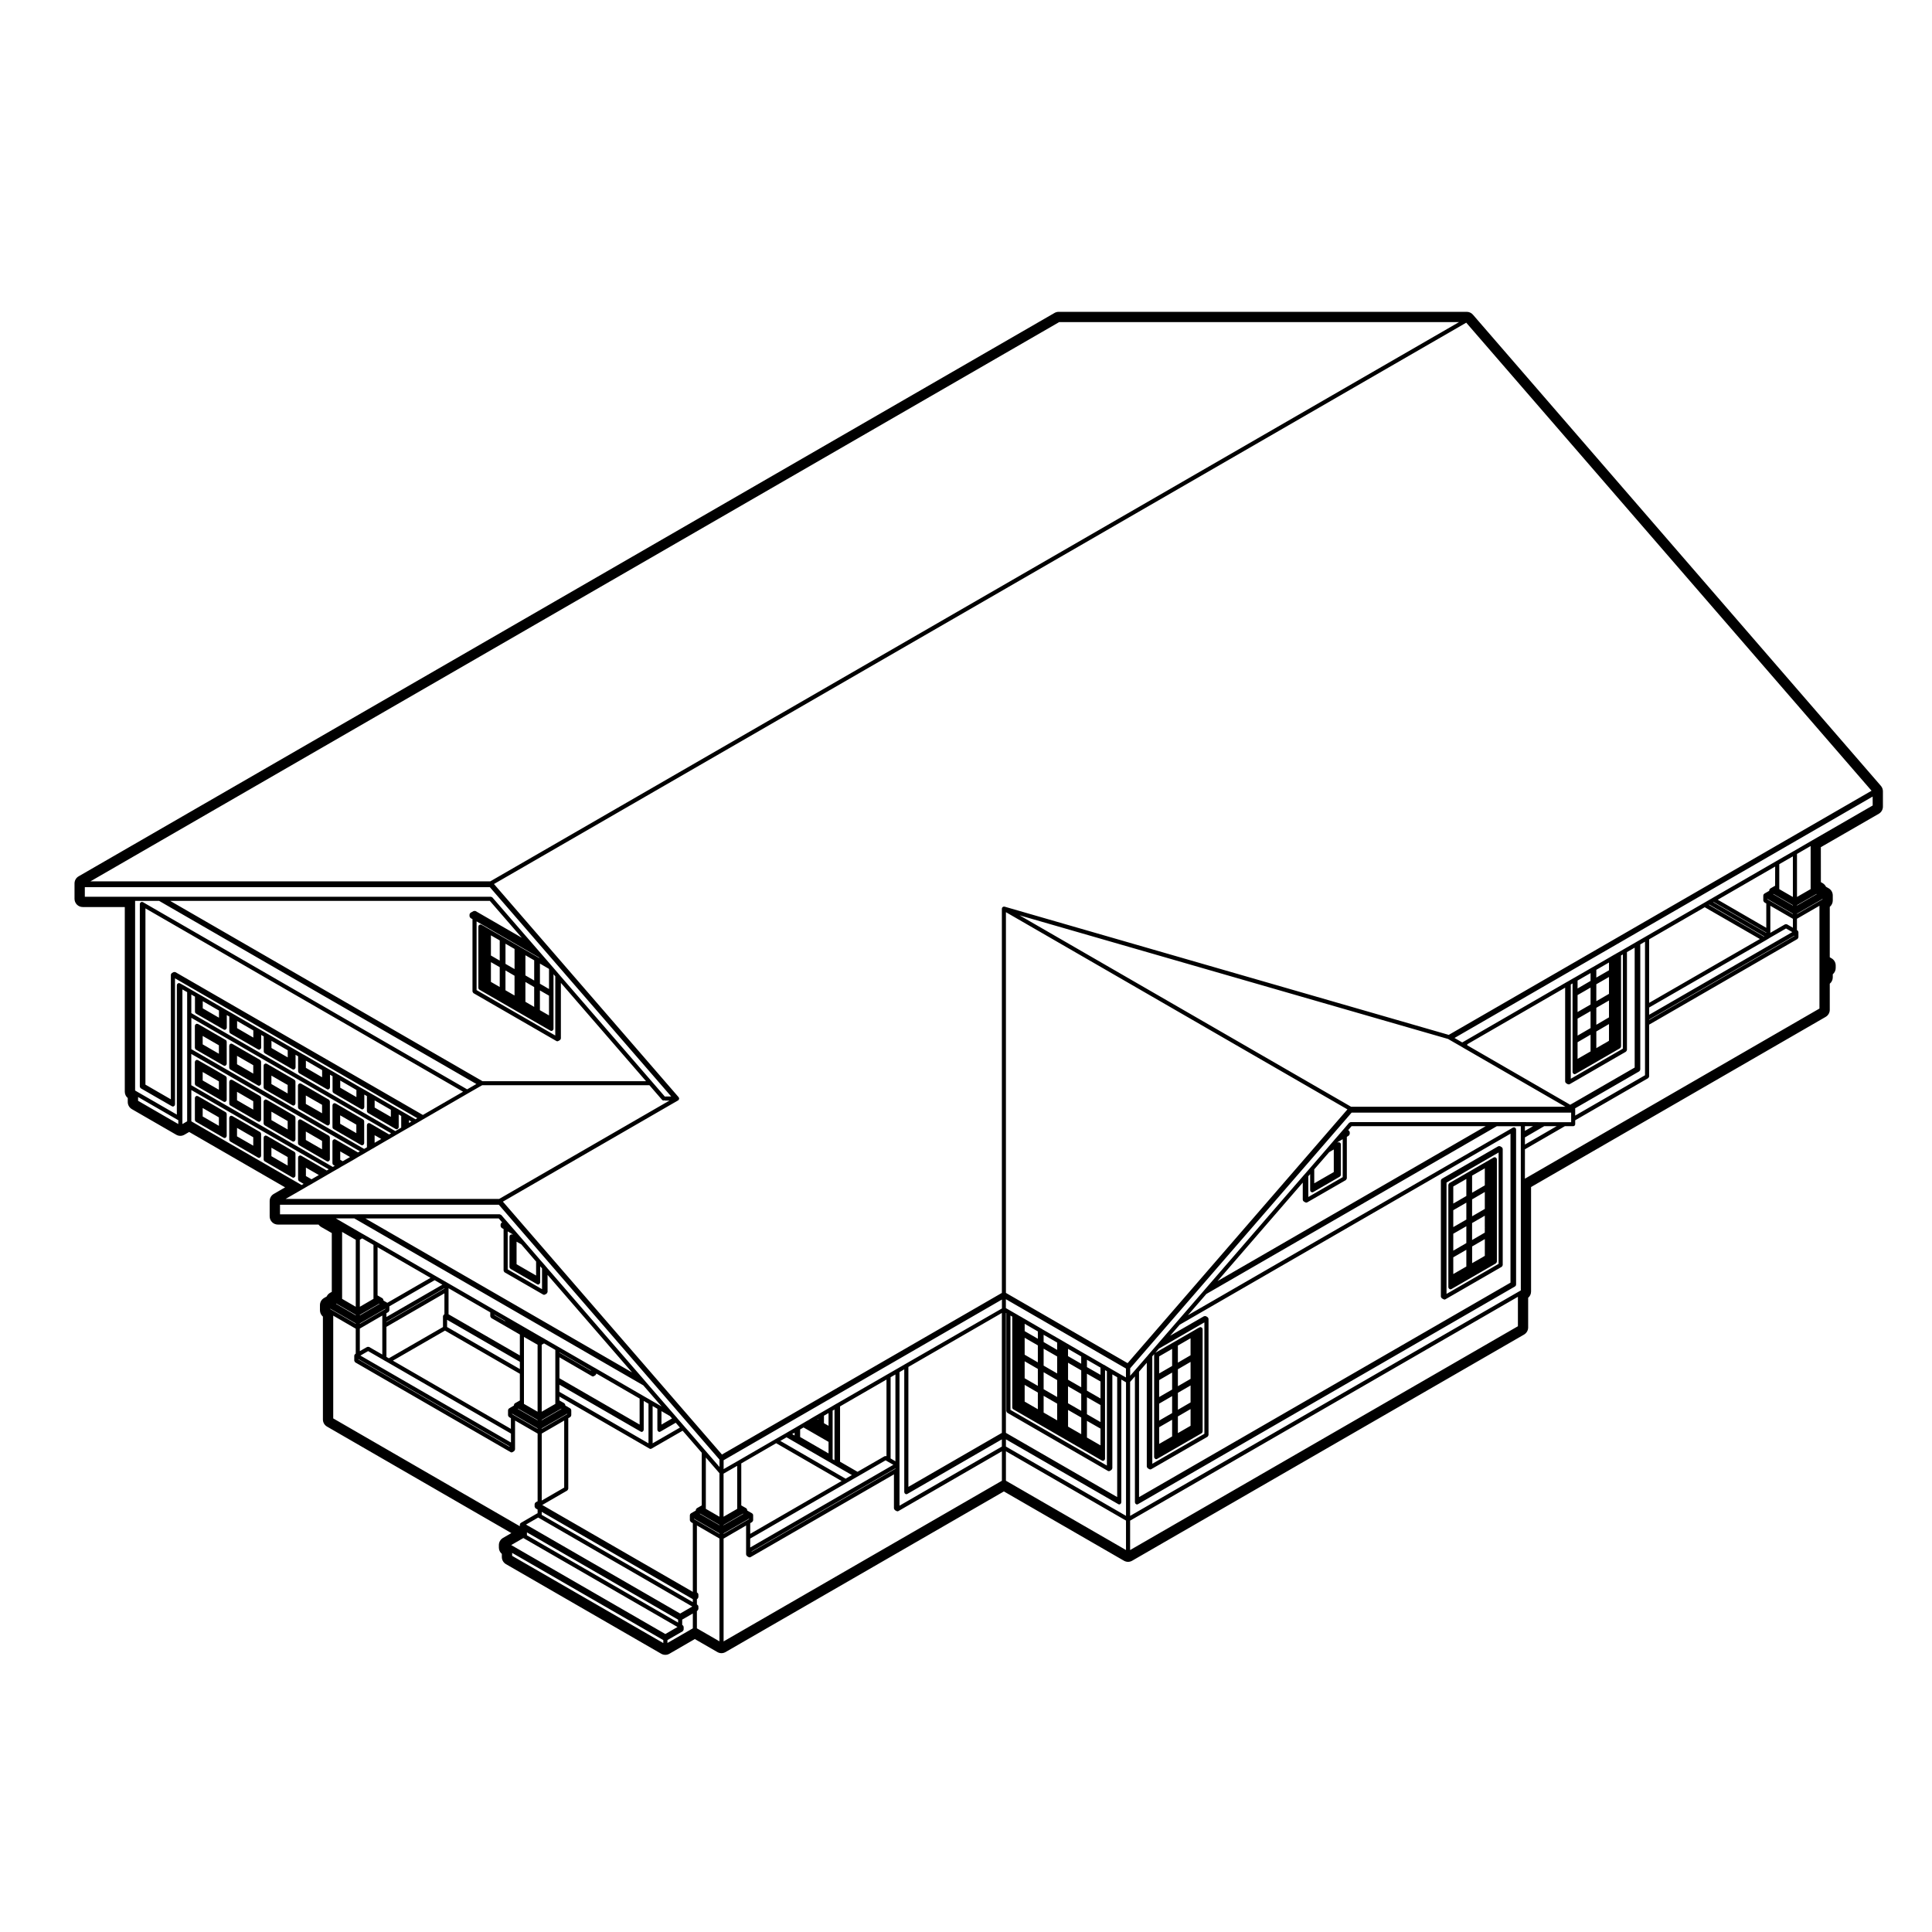 <?xml version="1.0" encoding="UTF-8"?>
<!-- Uploaded to: ICON Repo, www.iconrepo.com, Generator: ICON Repo Mixer Tools -->
<svg fill="#000000" width="800px" height="800px" version="1.1" viewBox="144 144 512 512" xmlns="http://www.w3.org/2000/svg">
 <g>
  <path d="m195.7 440.99c0.012 0.031 0 0.051 0.012 0.082 0.012 0.012 0.035 0.012 0.051 0.031 0.031 0.039 0.059 0.07 0.102 0.102 0.02 0.02 0.02 0.051 0.047 0.059l7.352 4.254c0.086 0.051 0.18 0.07 0.273 0.07 0.18 0 0.316-0.105 0.418-0.246 0.012-0.012 0.039-0.012 0.051-0.031 0.023-0.039 0.004-0.09 0.02-0.137 0.016-0.051 0.055-0.082 0.055-0.125v-5.824c0-0.031-0.023-0.051-0.023-0.07-0.004-0.051-0.02-0.09-0.039-0.137-0.012-0.02 0-0.051-0.012-0.082-0.012-0.02-0.039-0.02-0.055-0.031-0.016-0.031-0.012-0.059-0.031-0.082 0 0 0-0.012-0.004-0.012-0.016-0.02-0.051-0.012-0.07-0.02-0.016-0.02-0.016-0.039-0.035-0.051l-7.184-4.152-0.168-0.09c-0.047-0.031-0.098-0.012-0.145-0.031-0.047 0-0.082-0.051-0.125-0.051-0.023 0-0.039 0.031-0.066 0.031-0.023 0-0.051-0.02-0.074-0.012-0.047 0.02-0.074 0.059-0.117 0.09-0.059 0.031-0.117 0.059-0.156 0.117-0.016 0.02-0.047 0.02-0.055 0.051-0.023 0.039-0.004 0.09-0.02 0.137s-0.055 0.082-0.055 0.125v5.824c0 0.031 0.023 0.051 0.023 0.07 0 0.062 0.016 0.09 0.031 0.141zm2.012-3.356 4.297 2.481v2.242l-4.297-2.481z"/>
  <path d="m232.16 442.93c0.012 0.031 0 0.059 0.012 0.09 0.012 0.02 0.035 0.012 0.051 0.031 0.031 0.039 0.055 0.059 0.102 0.102 0.02 0.012 0.02 0.039 0.047 0.051l7.324 4.242c0.086 0.051 0.18 0.07 0.273 0.07 0.188 0 0.324-0.105 0.418-0.246 0.016-0.012 0.039-0.012 0.051-0.031 0.023-0.039 0.004-0.09 0.02-0.137 0.016-0.051 0.055-0.082 0.055-0.125v-5.824c0-0.031-0.023-0.039-0.023-0.07v-0.02c-0.004-0.02 0.012-0.031 0.004-0.051-0.012-0.031-0.039-0.039-0.051-0.07-0.012-0.02 0-0.051-0.016-0.082-0.012-0.02-0.035-0.02-0.051-0.039-0.016-0.012-0.012-0.051-0.023-0.059-0.004 0 0-0.012-0.004-0.012-0.02-0.02-0.051-0.02-0.07-0.031-0.016-0.02-0.016-0.039-0.035-0.051l-7.324-4.254c-0.047-0.02-0.098 0-0.141-0.012-0.047-0.012-0.082-0.059-0.133-0.059-0.023 0-0.035 0.02-0.055 0.031-0.023 0-0.051-0.012-0.074-0.012-0.047 0.012-0.07 0.059-0.109 0.082l-0.004 0.012c-0.066 0.031-0.117 0.051-0.16 0.105-0.016 0.02-0.039 0.02-0.055 0.039v0.012s-0.004 0-0.004 0.012c-0.023 0.039-0.004 0.09-0.02 0.137-0.016 0.051-0.055 0.082-0.055 0.137v5.824c0 0.031 0.023 0.051 0.023 0.07-0.012 0.059 0.008 0.09 0.027 0.137zm1.984-3.356 4.289 2.469v2.254l-4.289-2.488z"/>
  <path d="m223.04 437.67c0.012 0.031 0 0.059 0.012 0.082 0.012 0.031 0.039 0.02 0.051 0.031 0.035 0.051 0.059 0.082 0.102 0.105 0.02 0.02 0.02 0.039 0.047 0.051l7.352 4.242c0.086 0.051 0.18 0.082 0.273 0.082 0.188 0 0.316-0.105 0.418-0.258 0.016-0.012 0.039 0 0.055-0.02 0.023-0.051 0.004-0.102 0.016-0.137 0.012-0.051 0.055-0.09 0.055-0.137v-5.812-0.012c0-0.031-0.023-0.039-0.031-0.07-0.004-0.051-0.02-0.09-0.039-0.125-0.012-0.031 0-0.059-0.012-0.082-0.012-0.02-0.039-0.02-0.055-0.039-0.023-0.039-0.055-0.07-0.098-0.102-0.02-0.02-0.02-0.039-0.047-0.059l-1.02-0.578-6.277-3.633-0.047-0.02-0.012-0.012c-0.047-0.031-0.09 0-0.137-0.02-0.051-0.012-0.082-0.051-0.137-0.051-0.023 0-0.039 0.02-0.066 0.02-0.02 0-0.047-0.012-0.066-0.012-0.051 0.02-0.074 0.07-0.117 0.09-0.066 0.039-0.117 0.059-0.16 0.117-0.016 0.02-0.039 0.02-0.055 0.039v0.012s-0.004 0-0.004 0.012c-0.023 0.039-0.004 0.09-0.02 0.137-0.012 0.039-0.055 0.082-0.055 0.125v5.836c0 0.02 0.023 0.039 0.031 0.07 0.016 0.043 0.023 0.086 0.043 0.125zm2.008-3.352 4.301 2.469v2.242l-4.301-2.481z"/>
  <path d="m204.81 427.15c0.012 0.031-0.004 0.059 0.012 0.082 0.012 0.02 0.039 0.012 0.051 0.031 0.035 0.039 0.066 0.082 0.105 0.105 0.02 0.02 0.02 0.039 0.047 0.051l7.352 4.242c0.086 0.051 0.176 0.07 0.273 0.07 0.188 0 0.316-0.102 0.418-0.246 0.016-0.012 0.039-0.012 0.055-0.02 0.023-0.051 0.004-0.102 0.016-0.137 0.016-0.051 0.055-0.09 0.055-0.137l-0.004-0.461v-5.371c0-0.02-0.023-0.039-0.031-0.07-0.004-0.051-0.02-0.09-0.039-0.125-0.012-0.031 0-0.059-0.016-0.082-0.012-0.031-0.035-0.031-0.051-0.039v-0.012c-0.016-0.031-0.012-0.039-0.031-0.07-0.016-0.02-0.055-0.02-0.074-0.031-0.016-0.02-0.016-0.039-0.035-0.051l-4.715-2.707-2.344-1.367h-0.004v-0.012l-0.203-0.105-0.086-0.051h-0.004c-0.023-0.02-0.055 0-0.086-0.012-0.016-0.012-0.031-0.012-0.051-0.012-0.047-0.012-0.082-0.059-0.133-0.059-0.02 0-0.039 0.031-0.066 0.031-0.023 0-0.051-0.012-0.074-0.012-0.047 0.02-0.07 0.07-0.117 0.09-0.059 0.039-0.109 0.07-0.156 0.125-0.016 0.02-0.047 0.02-0.055 0.039h-0.004c-0.023 0.051-0.004 0.102-0.016 0.145-0.012 0.039-0.055 0.082-0.055 0.125v5.824c0 0.031 0.023 0.051 0.031 0.082 0.004 0.062 0.016 0.094 0.035 0.145zm2.004-3.344 4.301 2.481v2.231l-4.301-2.488z"/>
  <path d="m213.93 432.41c0.012 0.02 0 0.051 0.012 0.07 0.012 0.02 0.035 0.02 0.051 0.039 0.031 0.039 0.059 0.07 0.105 0.102 0.02 0.02 0.02 0.051 0.047 0.059l7.34 4.231c0.086 0.051 0.18 0.082 0.273 0.082 0.188 0 0.316-0.105 0.418-0.246 0.012-0.012 0.039-0.012 0.051-0.031 0.023-0.039 0.004-0.09 0.02-0.137 0.012-0.051 0.051-0.082 0.051-0.125v-5.809c0-0.012 0.004-0.012 0.004-0.02 0-0.02-0.031-0.051-0.031-0.07 0-0.031 0.012-0.051 0.004-0.07-0.004-0.031-0.035-0.039-0.051-0.07-0.012-0.02 0-0.059-0.012-0.082-0.012-0.031-0.035-0.031-0.051-0.039-0.02-0.031-0.023-0.051-0.047-0.07 0-0.012 0-0.012-0.004-0.012-0.016-0.02-0.039-0.012-0.055-0.031-0.016-0.012-0.016-0.031-0.031-0.039l-7.16-4.141-0.18-0.105c-0.047-0.02-0.098 0-0.141-0.02-0.047 0-0.082-0.051-0.133-0.051-0.023 0-0.047 0.02-0.066 0.031-0.074 0.012-0.133 0.039-0.195 0.082-0.059 0.031-0.109 0.059-0.152 0.117h-0.012c-0.016 0.02-0.035 0.02-0.047 0.039v0.012c-0.023 0.039-0.004 0.09-0.02 0.137-0.016 0.051-0.055 0.082-0.055 0.125v5.836c0 0.031 0.023 0.051 0.023 0.07 0.016 0.055 0.023 0.086 0.043 0.137zm1.996-3.356 4.309 2.481v2.242l-4.309-2.488z"/>
  <path d="m223.04 447.22c0.012 0.031 0 0.059 0.012 0.09 0.012 0.012 0.039 0 0.051 0.02 0.035 0.051 0.059 0.07 0.102 0.105 0.02 0.012 0.02 0.039 0.047 0.051l7.352 4.254c0.086 0.051 0.18 0.07 0.273 0.07 0.188 0 0.316-0.105 0.418-0.246 0.016-0.012 0.039-0.012 0.055-0.031 0.023-0.051 0.004-0.09 0.016-0.137s0.055-0.082 0.055-0.125v-5.816c0-0.031-0.023-0.051-0.031-0.082 0-0.02 0.016-0.051 0.004-0.07-0.004-0.031-0.035-0.039-0.047-0.059-0.012-0.031 0-0.059-0.012-0.082-0.012-0.02-0.031-0.02-0.047-0.039-0.016-0.031-0.012-0.059-0.035-0.09-0.023-0.02-0.059-0.012-0.086-0.031-0.016 0-0.016-0.031-0.023-0.031l-7.297-4.223-0.051-0.031-0.012-0.012c-0.039-0.031-0.09 0-0.137-0.02-0.051-0.012-0.082-0.051-0.137-0.051-0.023 0-0.035 0.02-0.059 0.02-0.023 0-0.051-0.012-0.07 0-0.047 0-0.074 0.059-0.117 0.082-0.066 0.031-0.117 0.059-0.16 0.117-0.016 0.02-0.039 0.02-0.055 0.039v0.012h-0.004c-0.023 0.051-0.004 0.102-0.02 0.145-0.012 0.039-0.055 0.082-0.055 0.125v5.836c0 0.02 0.023 0.039 0.031 0.07 0.012 0.062 0.02 0.102 0.039 0.141zm2.008-3.356 4.301 2.488v2.231l-4.301-2.481z"/>
  <path d="m204.81 436.7c0.012 0.031-0.004 0.051 0.012 0.07 0.012 0.02 0.039 0.02 0.051 0.039 0.035 0.039 0.059 0.07 0.105 0.105 0.02 0.012 0.02 0.039 0.047 0.051l7.356 4.242c0.086 0.051 0.176 0.082 0.273 0.082 0.188 0 0.316-0.105 0.418-0.246 0.016-0.02 0.039-0.012 0.055-0.031 0.023-0.051 0.004-0.09 0.016-0.137 0.016-0.051 0.055-0.082 0.055-0.125v-5.824c0-0.02-0.023-0.039-0.031-0.07-0.004-0.051-0.02-0.09-0.039-0.125-0.012-0.031 0-0.059-0.012-0.082-0.012-0.031-0.039-0.031-0.051-0.039-0.031-0.051-0.059-0.07-0.098-0.102-0.02-0.012-0.02-0.039-0.047-0.051l-7.16-4.152-0.195-0.105c-0.047-0.031-0.098-0.012-0.141-0.02-0.047-0.02-0.082-0.051-0.133-0.051-0.02 0-0.039 0.02-0.066 0.02-0.023 0-0.047-0.02-0.07-0.012-0.047 0.012-0.074 0.07-0.117 0.09-0.059 0.039-0.117 0.07-0.156 0.117-0.016 0.02-0.047 0.02-0.055 0.051-0.023 0.051-0.004 0.09-0.016 0.137-0.016 0.051-0.055 0.09-0.055 0.125v5.844c0 0.02 0.023 0.039 0.031 0.07-0.008 0.055 0.004 0.09 0.023 0.129zm2.004-3.356 4.301 2.488v2.231l-4.301-2.481z"/>
  <path d="m213.93 441.96c0.012 0.02 0 0.051 0.012 0.07 0.012 0.02 0.035 0.02 0.051 0.031 0.031 0.039 0.059 0.082 0.105 0.105 0.02 0.012 0.02 0.051 0.047 0.059l7.34 4.242c0.086 0.051 0.18 0.07 0.273 0.07 0.188 0 0.316-0.105 0.418-0.238 0.012-0.02 0.039-0.012 0.051-0.031 0.023-0.051 0.004-0.102 0.02-0.137 0.012-0.051 0.051-0.09 0.051-0.137v-5.789c0-0.012 0.004-0.012 0.004-0.02 0-0.031-0.023-0.051-0.031-0.07v-0.012c-0.004-0.031 0.012-0.051 0.004-0.07-0.004-0.031-0.035-0.039-0.051-0.07-0.012-0.02 0-0.059-0.012-0.082-0.012-0.031-0.039-0.031-0.055-0.039-0.023-0.039-0.055-0.07-0.098-0.09-0.02-0.02-0.02-0.051-0.047-0.059l-7.125-4.133-0.215-0.125c-0.047-0.02-0.098-0.012-0.141-0.012-0.047-0.02-0.082-0.059-0.133-0.059-0.023 0-0.047 0.02-0.066 0.031-0.074 0.012-0.125 0.039-0.188 0.082-0.066 0.031-0.117 0.059-0.16 0.117-0.016 0.012-0.047 0.02-0.055 0.039-0.023 0.051-0.004 0.102-0.016 0.145-0.016 0.051-0.055 0.082-0.055 0.125v5.836c0 0.031 0.023 0.051 0.023 0.07 0.02 0.059 0.027 0.098 0.047 0.148zm1.996-3.356 4.309 2.481v2.242l-4.309-2.488z"/>
  <path d="m525.92 487.82c0.012 0.02 0 0.039 0.012 0.059 0.012 0.031 0.039 0.02 0.059 0.039 0.031 0.039 0.055 0.082 0.105 0.117 0.023 0.012 0.023 0.039 0.051 0.059l0.398 0.215c0.086 0.051 0.172 0.082 0.266 0.082 0.09 0 0.188-0.031 0.266-0.082l14.887-8.59c0.023-0.02 0.031-0.039 0.051-0.059 0.059-0.039 0.09-0.102 0.125-0.168 0.031-0.059 0.066-0.105 0.074-0.176 0.004-0.031 0.023-0.039 0.023-0.07v-30.77c0-0.02-0.02-0.039-0.023-0.059-0.012-0.051-0.016-0.09-0.035-0.137-0.012-0.02 0-0.051-0.012-0.07-0.02-0.02-0.047-0.02-0.059-0.051-0.031-0.039-0.059-0.059-0.102-0.102-0.02-0.012-0.02-0.039-0.039-0.051l-0.387-0.227c-0.023-0.02-0.051 0-0.074-0.012-0.059-0.031-0.117-0.031-0.191-0.031-0.074 0-0.137 0-0.203 0.031-0.031 0.012-0.055-0.012-0.07 0.012l-14.906 8.59c-0.02 0.012-0.031 0.039-0.047 0.051-0.039 0.039-0.074 0.059-0.102 0.102-0.016 0.02-0.047 0.02-0.066 0.051-0.012 0.02 0 0.051-0.012 0.082-0.016 0.039-0.02 0.082-0.031 0.125-0.012 0.02-0.031 0.039-0.031 0.07v30.758c0 0.031 0.031 0.051 0.031 0.082 0.023 0.047 0.027 0.086 0.043 0.129zm1.426-30.426 13.801-7.969v29.508l-13.801 7.961z"/>
  <path d="m540.61 450.94c-0.016-0.031-0.047-0.031-0.066-0.051-0.039-0.059-0.102-0.09-0.156-0.125-0.059-0.031-0.105-0.059-0.176-0.082-0.031 0-0.051-0.02-0.082-0.02-0.051 0-0.086 0.039-0.125 0.051-0.039 0.012-0.098-0.012-0.137 0.012l-0.398 0.227c-0.012 0.012-0.012 0.031-0.023 0.039h-0.039s-0.012 0-0.02 0.012l-0.004 0.012h-0.016l-0.02 0.012-0.082 0.051h-0.012l-0.539 0.309c-0.004 0-0.004 0-0.004 0.012h-0.004l-10.605 6.121c-0.02 0.012-0.023 0.039-0.039 0.059-0.066 0.039-0.102 0.102-0.125 0.156-0.039 0.059-0.07 0.117-0.082 0.188 0 0.02-0.031 0.039-0.031 0.07v27.152c0 0.051 0.047 0.082 0.059 0.137 0.012 0.039-0.012 0.09 0.02 0.125 0.012 0.02 0.039 0.02 0.051 0.031 0.102 0.137 0.238 0.246 0.422 0.246 0.09 0 0.188-0.031 0.266-0.07l11.77-6.793c0.02-0.02 0.02-0.051 0.039-0.059 0.051-0.039 0.074-0.07 0.105-0.117 0.016-0.02 0.051-0.012 0.055-0.031 0.016-0.031 0-0.051 0.012-0.082 0.016-0.039 0.023-0.07 0.031-0.117 0.004-0.031 0.035-0.051 0.035-0.07v-27.148c0-0.051-0.051-0.09-0.059-0.125-0.012-0.035 0.008-0.086-0.02-0.129zm-6.488 10.902 3.367-1.949v4.484l-3.367 1.949zm-1.527 17.797-3.461 1.996v-4.43l3.461-1.996zm0-6.203-3.461 2.004v-4.488l3.461-1.988zm0-6.238-3.461 1.996v-4.481l3.461-1.996zm0-6.246-3.461 2.004v-4.523l3.461-1.996zm4.894 15.859-0.125 0.082h-0.012l-0.371 0.227-2.852 1.633v-4.43l3.367-1.949-0.004 4.438zm0.008-7.527c0 0.012-0.012 0.02-0.012 0.031s0.012 0.012 0.012 0.012c0 0.012-0.012 0.012-0.012 0.012 0 0.02 0.012 0.031 0.02 0.039-0.012 0.012-0.02 0.02-0.02 0.039v0.012s0.012 0 0.012 0.012l-0.012 0.012v0.012s0.012 0.012 0.012 0.02c0 0-0.012 0.02-0.012 0.031v0.289c0 0.012 0.012 0.02 0.02 0.031-0.012 0.012-0.02 0.031-0.02 0.039v0.012c0 0.012 0.012 0.02 0.012 0.031 0 0-0.012 0.012-0.012 0.031v0.012c0 0.012 0.012 0.012 0.012 0.012l-0.012 0.012v0.672l-3.367 1.961v-4.5l3.367-1.941v2.656c0 0.012 0.012 0.012 0.012 0.02 0 0.012-0.012 0.012-0.012 0.012v0.012c0 0.02 0.012 0.031 0.012 0.039 0 0.012-0.012 0.02-0.012 0.039v0.195s0.012 0.012 0.012 0.02l-0.012 0.012v0.035c0 0.012 0.02 0.02 0.02 0.039s-0.02 0.02-0.02 0.039c0.004-0.027 0.012-0.016 0.012-0.008zm-0.008-12.543v1.395l-3.367 1.949v-4.535l3.367-1.93v3.012c0 0.02 0.02 0.039 0.023 0.059-0.004 0.008-0.023 0.031-0.023 0.051z"/>
  <path d="m195.7 421.89c0.012 0.02 0 0.051 0.012 0.07 0.012 0.02 0.035 0.02 0.051 0.031 0.031 0.051 0.059 0.082 0.102 0.105 0.02 0.02 0.02 0.051 0.047 0.059l7.356 4.231c0.086 0.051 0.176 0.082 0.273 0.082 0.18 0 0.316-0.105 0.418-0.246 0.012-0.02 0.039-0.012 0.051-0.031 0.023-0.051 0.004-0.09 0.02-0.137 0.016-0.051 0.055-0.09 0.055-0.125v-0.465l-0.004-5.367c0-0.031-0.023-0.051-0.023-0.07-0.004-0.031 0.004-0.059 0-0.09s-0.023-0.039-0.039-0.07c-0.004-0.02 0-0.039-0.004-0.059s-0.023-0.02-0.035-0.031c-0.016-0.02-0.012-0.051-0.031-0.082s-0.066-0.02-0.098-0.031c-0.016-0.02-0.016-0.039-0.035-0.051l-0.301-0.176s0-0.012-0.004-0.012l-0.395-0.215-0.418-0.246-1.941-1.113v-0.012l-0.387-0.215h-0.004l-3.715-2.156-0.191-0.094c-0.047-0.031-0.098 0-0.141-0.02-0.047-0.012-0.082-0.051-0.133-0.051-0.023 0-0.039 0.02-0.066 0.031-0.023 0-0.051-0.02-0.074-0.012-0.047 0.012-0.074 0.059-0.117 0.09-0.059 0.031-0.109 0.059-0.156 0.117-0.016 0.02-0.047 0.02-0.055 0.039-0.023 0.051-0.004 0.102-0.02 0.145-0.016 0.047-0.055 0.082-0.055 0.125v5.836c0 0.031 0.023 0.039 0.031 0.07 0.004 0.055 0.012 0.094 0.027 0.145zm2.012-3.356 4.297 2.481v2.242l-4.297-2.488z"/>
  <path d="m195.7 431.45c0.012 0.02 0 0.051 0.012 0.07 0.012 0.02 0.035 0.02 0.051 0.031 0.031 0.039 0.059 0.082 0.102 0.105 0.02 0.012 0.02 0.039 0.047 0.059l7.352 4.242c0.086 0.051 0.18 0.07 0.273 0.07 0.18 0 0.316-0.105 0.418-0.238 0.012-0.02 0.039-0.02 0.051-0.031 0.023-0.051 0.004-0.102 0.02-0.137 0.016-0.051 0.055-0.09 0.055-0.137v-5.816c0-0.031-0.023-0.051-0.023-0.07v-0.02c-0.004-0.02 0.012-0.039 0.004-0.059-0.012-0.02-0.039-0.039-0.051-0.059-0.012-0.031 0-0.051-0.012-0.082-0.012-0.02-0.039-0.02-0.055-0.039-0.016-0.02-0.012-0.051-0.031-0.07 0 0 0-0.012-0.004-0.012-0.016-0.02-0.051-0.02-0.066-0.031-0.016-0.012-0.016-0.031-0.035-0.039l-3.879-2.254-2.348-1.336v-0.012l-0.527-0.293-0.195-0.117-0.371-0.215-0.027-0.016c-0.047-0.031-0.098-0.012-0.137-0.02-0.047-0.012-0.082-0.051-0.125-0.051-0.031 0-0.047 0.031-0.074 0.031-0.023 0-0.047-0.012-0.07-0.012-0.047 0.012-0.07 0.059-0.109 0.09-0.059 0.031-0.117 0.059-0.16 0.117-0.016 0.02-0.047 0.02-0.055 0.051h-0.023c-0.02 0.039-0.004 0.09-0.012 0.141-0.012 0.051-0.055 0.082-0.055 0.125v5.824c0 0.031 0.023 0.039 0.023 0.07 0.008 0.051 0.023 0.086 0.039 0.137zm2.012-3.356 4.297 2.481v2.231l-4.297-2.473z"/>
  <path d="m213.93 451.51c0.012 0.031 0 0.051 0.012 0.082 0.012 0.02 0.035 0.012 0.051 0.031 0.031 0.039 0.059 0.07 0.105 0.105 0.02 0.012 0.02 0.039 0.047 0.051l7.34 4.254c0.086 0.051 0.18 0.07 0.273 0.07 0.188 0 0.316-0.102 0.418-0.238 0.012-0.02 0.039-0.012 0.055-0.031 0.023-0.051 0.004-0.102 0.02-0.145 0.012-0.051 0.051-0.082 0.051-0.125v-5.824l0.004-0.012c0-0.031-0.023-0.051-0.031-0.082 0-0.02 0.012-0.031 0.004-0.039v-0.012c-0.004-0.031-0.035-0.039-0.051-0.07-0.012-0.02 0-0.051-0.012-0.082-0.012-0.012-0.031-0.012-0.039-0.031-0.016-0.02-0.012-0.059-0.035-0.082-0.023-0.02-0.055-0.012-0.082-0.031-0.016-0.012-0.016-0.039-0.035-0.051l-7.281-4.223-0.051-0.031h-0.012c-0.047-0.031-0.098 0-0.137-0.02-0.047-0.012-0.086-0.059-0.133-0.059-0.023 0-0.047 0.031-0.066 0.031s-0.047-0.012-0.066-0.012c-0.047 0.02-0.074 0.059-0.117 0.09-0.059 0.031-0.117 0.059-0.16 0.117-0.012 0.02-0.039 0.02-0.051 0.031v0.012l-0.004 0.012c-0.027 0.043-0.016 0.09-0.023 0.141-0.016 0.051-0.055 0.082-0.055 0.137v5.824c0 0.031 0.023 0.051 0.023 0.082 0.012 0.051 0.02 0.078 0.039 0.129zm1.996-3.356 4.309 2.481v2.254l-4.309-2.488z"/>
  <path d="m204.81 446.25c0.012 0.031-0.004 0.059 0.012 0.082 0.012 0.02 0.039 0.012 0.051 0.031 0.035 0.039 0.059 0.07 0.105 0.105 0.02 0.012 0.02 0.051 0.047 0.051l7.356 4.254c0.086 0.051 0.176 0.082 0.273 0.082 0.188 0 0.316-0.105 0.418-0.246 0.016-0.012 0.039-0.012 0.055-0.031 0.023-0.051 0.004-0.09 0.016-0.137 0.016-0.051 0.055-0.09 0.055-0.137v-5.816c0-0.031-0.023-0.051-0.031-0.082-0.004-0.051-0.02-0.09-0.039-0.125-0.012-0.031 0-0.059-0.012-0.082-0.012-0.02-0.039-0.02-0.051-0.039-0.031-0.039-0.059-0.07-0.098-0.102-0.02-0.012-0.02-0.039-0.047-0.051l-7.191-4.156-0.168-0.102c-0.047-0.02-0.098-0.012-0.141-0.012-0.047-0.02-0.082-0.059-0.133-0.059-0.02 0-0.039 0.02-0.066 0.02-0.02 0.012-0.047-0.012-0.07-0.012-0.047 0.02-0.074 0.07-0.117 0.09-0.059 0.039-0.117 0.07-0.16 0.125-0.016 0.02-0.047 0.02-0.055 0.039v0.012c-0.023 0.039-0.004 0.09-0.016 0.137-0.016 0.039-0.055 0.082-0.055 0.125v5.824c0 0.02 0.023 0.039 0.031 0.07 0 0.059 0.012 0.098 0.031 0.141zm2.004-3.348 4.301 2.481v2.242l-4.301-2.481z"/>
  <path d="m177.07 384.37v48.945c0 0.66 0.293 1.27 0.785 1.672v1.055c0 0.777 0.414 1.496 1.09 1.891l11.75 6.781c0.332 0.195 0.711 0.297 1.09 0.297s0.75-0.102 1.09-0.297l1.258-0.73 25.422 14.68-3.008 1.742c-0.672 0.383-1.082 1.102-1.082 1.879v4.062c0 1.199 0.973 2.176 2.176 2.176h10.77c0.18 0.258 0.414 0.473 0.684 0.629l2.832 1.621v15.586l-0.48 0.266c-0.395 0.227-0.695 0.57-0.883 0.961l-0.684 0.395c-0.676 0.395-1.09 1.113-1.09 1.891v1.359c0 0.66 0.293 1.27 0.785 1.684v27.266c0 0.777 0.414 1.496 1.09 1.879l48.848 28.223-2.223 1.289c-0.672 0.395-1.082 1.113-1.082 1.879v0.672c0 0.66 0.293 1.27 0.785 1.672v0.828c0 0.777 0.414 1.496 1.09 1.891l41.145 23.746c0.336 0.195 0.715 0.289 1.09 0.289 0.379 0 0.75-0.09 1.09-0.289l6.731-3.894 5.969 3.445c0.336 0.195 0.711 0.297 1.09 0.297 0.371 0 0.75-0.102 1.09-0.297l73.758-42.566 31.809 18.363c0.344 0.195 0.719 0.297 1.094 0.297 0.371 0 0.75-0.102 1.09-0.297l103.86-59.934c0.672-0.402 1.082-1.113 1.082-1.891v-7.856c0.492-0.402 0.77-1.012 0.77-1.652v-27.699l78.066-45.086c0.672-0.383 1.094-1.102 1.094-1.879v-6.914c0.492-0.406 0.797-1.023 0.797-1.684v-0.816c0.488-0.414 0.777-1.023 0.777-1.672v-0.664c0-0.781-0.418-1.496-1.082-1.883l-0.492-0.289v-13.359c0.492-0.402 0.797-1.02 0.797-1.684v-1.352c0-0.785-0.422-1.508-1.102-1.895l-0.691-0.395c-0.188-0.387-0.492-0.719-0.867-0.945l-0.492-0.281-0.008-9.266 15.359-8.855c0.672-0.387 1.09-1.109 1.09-1.883v-4.074c0-0.523-0.191-1.031-0.527-1.426l-108.13-124.89c-0.418-0.48-1.012-0.746-1.648-0.746l-108.14 0.004c-0.383 0-0.754 0.098-1.09 0.293l-258.62 149.3c-0.676 0.395-1.09 1.113-1.09 1.891v4.074c0 1.199 0.973 2.176 2.176 2.176h11.148zm233.51 142.98v-1.91l29.762 17.168c0.086 0.051 0.176 0.082 0.266 0.082 0.188 0 0.324-0.105 0.422-0.246 0.016-0.02 0.039-0.02 0.055-0.031 0.023-0.039 0-0.09 0.016-0.137 0.012-0.051 0.059-0.082 0.059-0.137v-32.531l1.246 0.719v35.395zm31.82 19.621v7.805l-31.82-18.367v-7.805zm-31.695-28.969c0.012 0.07 0.035 0.117 0.07 0.176 0.039 0.07 0.07 0.125 0.125 0.168 0.023 0.02 0.023 0.039 0.051 0.059l26.641 15.391c0.086 0.051 0.176 0.082 0.266 0.082 0.105 0 0.203-0.031 0.297-0.09l0.383-0.246c0.02-0.012 0.02-0.039 0.031-0.051 0.059-0.039 0.09-0.102 0.121-0.168 0.031-0.059 0.066-0.105 0.074-0.188 0.004-0.02 0.02-0.031 0.02-0.051v-24.848l1.281 0.734v31.766l-29.488-17.012 0.004-31.777 0.102 0.059v25.926c-0.008 0.031 0.012 0.051 0.023 0.07zm1.566-0.918c0.012 0.051 0.012 0.09 0.035 0.125 0.004 0.02-0.004 0.051 0.004 0.07 0.012 0.02 0.039 0.012 0.059 0.039 0.031 0.039 0.055 0.082 0.105 0.105 0.023 0.02 0.023 0.051 0.047 0.059l23.508 13.586c0.086 0.051 0.176 0.07 0.273 0.07 0.18 0 0.324-0.102 0.422-0.238 0.012-0.02 0.031-0.012 0.051-0.039 0.02-0.039 0-0.09 0.016-0.137 0.016-0.039 0.055-0.082 0.055-0.125v-1.469l0.004-22.02 0.484 0.277v25.004l-25.555-14.762v-24.992l0.48 0.277v24.105c-0.02 0.023 0.004 0.035 0.012 0.062zm6.766-16.547v4.5l-3.492-2.023v-4.488zm-3.488-3.769v-1.949l3.492 2.023v1.941zm3.488 10.004v4.5l-3.492-2.016v-4.5zm0 6.266v4.418l-3.492-2.016v-4.43zm5.121-9.559v4.5l-3.586-2.074v-4.488zm-3.59-3.828v-1.918l3.586 2.055v1.949zm3.59 10.086v4.488l-3.586-2.074v-4.5zm0 6.242v4.43l-3.586-2.066v-4.438zm6.379-8.812v4.481l-3.492-2.004v-4.5zm-3.5-3.777v-1.93l3.492 2.016v1.93zm3.5 10.02v4.484l-3.5-2.016v-4.488zm0 6.246v4.418l-3.492-2.004v-4.418zm5.106-9.547v4.5l-3.594-2.066v-4.488zm-3.59-3.812v-1.941l3.594 2.074v1.918zm3.59 10.055v4.508l-3.594-2.074v-4.488zm0 6.246v4.438l-3.594-2.074v-4.418zm5.234-14.402-2.363-1.359-0.371-0.227h-0.012l-1.57-0.926h-0.039c-0.016-0.012-0.016-0.02-0.035-0.031l-0.059-0.02-4.648-2.695-0.137-0.082h-0.004l-0.289-0.156-4.586-2.656h-0.02l-0.117-0.082c-0.023-0.02-0.051-0.012-0.074-0.02-0.012-0.012-0.012-0.02-0.016-0.031l-0.648-0.383-0.09-0.051-0.02-0.012c-0.02-0.012-0.035 0-0.051-0.012-0.012-0.012-0.012-0.031-0.031-0.039l-0.031-0.012-0.711-0.414-4.676-2.684-0.109-0.082h-0.023c-0.012-0.012-0.012-0.02-0.02-0.031l-0.145-0.082-0.125-0.07-4.578-2.656h-0.016c-0.004 0-0.004-0.012-0.012-0.012l-0.16-0.082-0.012-0.012c-0.004-0.012-0.012 0-0.012-0.012-0.012 0-0.012-0.02-0.02-0.02l-0.734-0.422h-0.031c-0.012-0.012-0.012-0.02-0.012-0.02l-0.031-0.012-0.586-0.344-0.203-0.125h-0.004-0.004l-0.398-0.227-1.562-0.906h-0.004l-0.91-0.523v-2.363l31.82 18.367v2.371zm-30.297-21.562v-100.9l90.504 52.262-58.254 67.246zm148.23-55.949c0.012 0.051 0.016 0.082 0.031 0.125 0.012 0.02 0 0.039 0.012 0.07 0.016 0.02 0.039 0.012 0.059 0.031 0.031 0.051 0.059 0.082 0.105 0.117 0.02 0.012 0.02 0.051 0.039 0.059l0.402 0.227c0.09 0.039 0.176 0.059 0.266 0.059 0.102 0 0.188-0.02 0.277-0.07l14.887-8.59c0.02-0.02 0.02-0.039 0.039-0.059 0.066-0.051 0.09-0.102 0.125-0.156 0.031-0.07 0.07-0.105 0.074-0.188 0.004-0.02 0.031-0.039 0.031-0.07v-25.922l2.047-1.18v31.773l-17.09 9.859-27.277-15.754v-0.277l25.941-15v24.867c0.004 0.027 0.031 0.059 0.031 0.078zm1.984-2.414c0.016 0.039 0 0.09 0.02 0.125 0.012 0.02 0.039 0.012 0.051 0.031 0.102 0.137 0.238 0.246 0.422 0.246 0.09 0 0.18-0.031 0.266-0.082l11.77-6.793c0.02-0.012 0.02-0.039 0.039-0.051 0.051-0.039 0.082-0.082 0.105-0.125 0.016-0.012 0.047 0 0.059-0.031 0.012-0.02 0-0.051 0.004-0.07 0.023-0.039 0.023-0.082 0.031-0.117 0.012-0.031 0.035-0.051 0.035-0.082v-24.113l0.473-0.277v24.98l-13.793 7.969v-24.988l0.465-0.277v23.508c-0.008 0.062 0.043 0.094 0.055 0.148zm4.719-22.551v4.488l-3.441 1.988v-4.488zm-3.441 0.238v-2.102l3.441-1.98v2.074zm3.441 6.012v4.481l-3.441 1.996v-4.5zm0 6.227v4.438l-3.441 1.98v-4.418zm4.883-15.289v4.469l-3.356 1.949v-4.488zm-3.356 0.164v-2.059l3.356-1.941v2.062zm3.356 6.07v4.469l-3.356 1.961v-4.5zm0 6.242v4.418l-0.117 0.07c-0.02 0.012-0.02 0.031-0.035 0.039l-0.055 0.039c-0.02 0-0.039 0-0.051 0.012-0.012 0.012-0.012 0.02-0.02 0.031-0.004 0.012-0.016 0-0.02 0.012h-0.031c-0.016 0.012-0.016 0.02-0.02 0.031l-0.145 0.07s0 0.012-0.004 0.012l-0.121 0.07h-0.012c0 0.012 0 0-0.004 0.012h-0.004l-0.125 0.07v0.012h-0.012l-0.324 0.188c-0.012 0-0.012 0.02-0.02 0.02l-0.07 0.039c-0.012 0.012-0.02 0-0.031 0 0 0.012 0 0.012-0.004 0.012h-0.004v0.012h-0.035l-2.09 1.211v-4.418zm-8.984 22.395c0-0.02 0.016-0.039 0.012-0.059l16.992-9.801c0.02-0.02 0.023-0.039 0.039-0.059 0.051-0.031 0.074-0.07 0.105-0.117 0.016-0.02 0.047-0.012 0.055-0.031 0.016-0.031 0-0.051 0.004-0.07 0.02-0.051 0.031-0.082 0.035-0.125 0.004-0.031 0.035-0.039 0.035-0.07v-33.164l1.254-0.734v35.402l-18.504 10.688v-1.781c0.004-0.027-0.016-0.047-0.027-0.078zm-2.551-0.473h-56.793l-87.895-50.742 113.6 32.777 0.324 0.195h0.004c0.004 0 0.004 0.012 0.004 0.012l3.133 1.797h0.004l0.766 0.465h0.012zm-115.37 109.68 102.77-59.324v7.805l-102.77 59.312zm0-1.262v-35.504l1.273-1.457v33.379c0 0.059 0.039 0.09 0.055 0.137 0.012 0.051-0.012 0.102 0.02 0.137 0.012 0.012 0.039 0.012 0.051 0.031 0.102 0.137 0.238 0.246 0.422 0.246 0.09 0 0.188-0.031 0.266-0.082l99.922-57.691c0.023-0.012 0.023-0.039 0.047-0.059 0.047-0.031 0.07-0.059 0.105-0.105 0.012-0.02 0.039-0.012 0.051-0.031 0.012-0.031 0-0.051 0.012-0.082 0.02-0.039 0.031-0.082 0.031-0.125 0.012-0.02 0.031-0.039 0.031-0.059v-41.172c0-0.051-0.039-0.09-0.051-0.137-0.012-0.039 0.012-0.09-0.02-0.125-0.012-0.031-0.039-0.031-0.059-0.051-0.051-0.07-0.102-0.09-0.168-0.125-0.059-0.039-0.105-0.07-0.176-0.082-0.023 0-0.039-0.031-0.07-0.031-0.051 0-0.086 0.039-0.125 0.059-0.051 0-0.102-0.012-0.137 0.012l-0.387 0.215c-0.004 0-0.004 0.012-0.004 0.012l-85.777 49.516 4.891-5.637 76.973-44.457h6.363v43.512l-0.492 0.289h-0.012zm4.449-13.016c0 0.051 0.02 0.082 0.039 0.125 0.004 0.031-0.012 0.059 0.004 0.082 0.012 0.02 0.039 0.02 0.055 0.039 0.031 0.039 0.059 0.07 0.102 0.102 0.02 0.02 0.02 0.039 0.039 0.059l0.371 0.215c0.09 0.059 0.18 0.082 0.277 0.082 0.102 0 0.188-0.02 0.277-0.07l14.887-8.578c0.023-0.02 0.023-0.039 0.051-0.059 0.059-0.051 0.09-0.102 0.125-0.168 0.035-0.059 0.059-0.105 0.07-0.176 0.012-0.031 0.031-0.039 0.031-0.07v-30.777c0-0.031-0.02-0.039-0.031-0.059-0.004-0.059-0.012-0.09-0.035-0.137-0.012-0.031 0.004-0.051-0.012-0.07-0.016-0.031-0.039-0.031-0.055-0.051-0.031-0.039-0.059-0.07-0.102-0.09-0.02-0.02-0.02-0.051-0.039-0.07l-0.383-0.215c-0.031-0.02-0.051 0-0.082-0.012-0.059-0.031-0.117-0.031-0.188-0.031-0.082 0-0.137 0-0.211 0.031-0.023 0.012-0.051-0.012-0.074 0.012l-8.961 5.164 2.535-2.922 87.664-50.625v39.477l-98.441 56.832v-33.23l2.055-2.371v27.492c0.004 0.027 0.027 0.051 0.031 0.07zm1.965-2.414c0.012 0.039-0.004 0.09 0.02 0.125 0.004 0.02 0.031 0.012 0.051 0.031 0.102 0.137 0.238 0.246 0.414 0.246 0.102 0 0.188-0.031 0.277-0.082l11.758-6.781c0.02-0.012 0.02-0.039 0.047-0.051 0.039-0.039 0.074-0.07 0.105-0.105 0.012-0.02 0.039-0.012 0.051-0.031 0.012-0.031 0-0.059 0.012-0.082 0.023-0.051 0.031-0.09 0.039-0.137 0.012-0.02 0.031-0.039 0.031-0.059v-27.137c0-0.051-0.039-0.09-0.059-0.137-0.012-0.051 0.012-0.09-0.012-0.137-0.02-0.02-0.051-0.02-0.059-0.039-0.051-0.059-0.102-0.09-0.156-0.125-0.07-0.031-0.117-0.07-0.188-0.082-0.031 0-0.051-0.031-0.074-0.031-0.055 0-0.082 0.039-0.133 0.059-0.051 0.008-0.098-0.012-0.145 0.02l-0.398 0.215-0.188 0.105v0.012h-0.02l-0.539 0.324-10.559 6.082 0.961-1.113 12.031-6.938v29.52l-13.801 7.949v-28.477l0.492-0.578c-0.012 0.031 0.012 0.051 0.012 0.07 0 0.031-0.023 0.051-0.023 0.082v27.152c0 0.043 0.035 0.074 0.051 0.129zm4.719-22.551v4.5l-3.441 1.988v-4.488zm-3.441 0.238v-4.523l3.441-1.988v4.523zm3.441 6v4.5l-3.441 1.988v-4.488zm0 6.266v4.418l-0.379 0.227-3.059 1.762v-4.426zm4.887-15.332v4.5l-3.359 1.941v-4.488zm-3.363 0.199v-4.523l3.359-1.941v4.508zm3.363 6.051v4.488l-3.359 1.949v-4.488zm0 6.25v4.43l-3.359 1.941v-4.418zm29.754-55.406c0.004 0.051 0.016 0.09 0.047 0.137 0.012 0.02-0.004 0.051 0.012 0.07 0.012 0.02 0.035 0.012 0.039 0.031 0.039 0.039 0.07 0.07 0.105 0.105 0.023 0.012 0.031 0.039 0.051 0.059l0.383 0.215c0.09 0.051 0.176 0.07 0.266 0.07 0.102 0 0.188-0.02 0.277-0.07l10.203-5.883c0.02-0.012 0.02-0.039 0.039-0.051 0.059-0.051 0.098-0.102 0.125-0.168 0.039-0.07 0.07-0.105 0.082-0.176 0-0.031 0.031-0.051 0.031-0.082v-10.992l0.504-0.312c0.023-0.012 0.023-0.039 0.039-0.051 0.059-0.051 0.09-0.105 0.117-0.168 0.039-0.07 0.074-0.117 0.086-0.188 0-0.02 0.023-0.039 0.023-0.059v-0.441c0-0.031-0.023-0.039-0.031-0.07-0.004-0.051-0.02-0.09-0.035-0.125-0.016-0.031 0.004-0.051-0.016-0.082-0.012-0.02-0.039-0.02-0.051-0.039-0.035-0.039-0.059-0.07-0.102-0.102-0.02-0.02-0.02-0.051-0.051-0.059l-0.133-0.07 0.906-1.055h35.535l-71.062 41.051 22.59-26.098v4.516c-0.008 0.035 0.02 0.055 0.02 0.086zm1.988-2.434c0.012 0.051-0.012 0.102 0.02 0.137 0.012 0.02 0.039 0.012 0.051 0.031 0.105 0.137 0.242 0.238 0.422 0.238 0.09 0 0.188-0.02 0.266-0.07l7.055-4.086c0.02-0.012 0.02-0.039 0.039-0.059 0.051-0.031 0.074-0.059 0.105-0.105 0.016-0.02 0.047-0.02 0.055-0.031 0.012-0.02 0-0.051 0.004-0.082 0.023-0.039 0.031-0.082 0.035-0.125 0.012-0.02 0.031-0.039 0.031-0.059v-8.137c0-0.051-0.039-0.09-0.051-0.125-0.016-0.051 0.012-0.102-0.02-0.145-0.012-0.02-0.047-0.02-0.059-0.039-0.039-0.059-0.102-0.09-0.168-0.125-0.059-0.031-0.105-0.07-0.172-0.082-0.035 0-0.051-0.02-0.074-0.02-0.055 0-0.09 0.039-0.137 0.051s-0.098-0.012-0.133 0.02l-0.121 0.059 0.176-0.207 1.25-0.711v10.055l-9.113 5.254v-5.5l0.488-0.559v4.293c0 0.051 0.043 0.078 0.051 0.129zm1.035-1.988v-3.699l3.961-4.555 1.215-0.711v5.984zm48.238-16.215h-38.598c-0.012 0-0.012 0.012-0.016 0.012-0.074 0-0.125 0.051-0.195 0.082-0.066 0.031-0.137 0.039-0.18 0.102h-0.02l-1.48 1.734h-0.004l-1.41 1.633-0.785 0.898s0 0.012-0.012 0.012l-2.332 2.727-4.152 4.781-1.57 1.809-0.395 0.434v0.012l-25.66 29.641-0.781 0.906-7.059 8.148-4.699 5.422-0.781 0.906-1.965 2.273c-0.012 0.012 0 0.012-0.012 0.012l-0.363 0.441-3.148 3.621-0.004 0.012-1.402 1.602v-1.969l58.684-67.758h58.184v2.531h-8.074l-4.723-0.02h-7.047zm12.691 1.082h3.305l-8.402 4.863v-1.898zm-5.098 1.238v-1.238h2.137zm0 4.883 10.578-6.121h2.207c0.297 0 0.539-0.238 0.539-0.539v-1.031l19.316-11.148c0.023-0.02 0.031-0.039 0.051-0.059 0.059-0.051 0.09-0.102 0.125-0.156 0.031-0.07 0.066-0.117 0.074-0.188 0.004-0.02 0.023-0.039 0.023-0.07v-13.719l39.301-22.691c0.02-0.02 0.02-0.039 0.039-0.059 0.059-0.039 0.098-0.098 0.125-0.168 0.035-0.059 0.07-0.105 0.082-0.176 0-0.023 0.02-0.039 0.02-0.07v-1.352c0-0.023-0.02-0.039-0.02-0.066-0.012-0.051-0.02-0.09-0.039-0.133-0.012-0.02 0.004-0.051-0.012-0.07-0.012-0.023-0.039-0.023-0.059-0.039-0.031-0.051-0.055-0.074-0.098-0.102-0.02-0.023-0.023-0.055-0.047-0.066l-0.117-0.074v-2.992l5.965-3.449v27.242l-78.059 45.086 0.008-7.789zm71.012-64.703v0.102l-5.184-2.992v-0.09zm-3.609-4.238v-6.617l3.606-2.074v10.77zm-2.629 3-0.52-0.301v-0.102l6.758 3.906v0.098zm6.238 4.859v2.367l-1.543-0.898c-0.02-0.016-0.051 0-0.082-0.012-0.059-0.023-0.117-0.023-0.191-0.023-0.074 0-0.133-0.004-0.203 0.023-0.023 0.012-0.051-0.004-0.074 0.012l-3.883 2.246v-7.168zm-4.695-8.777-1.309 0.754c-0.02 0.016-0.02 0.039-0.039 0.059-0.039 0.031-0.07 0.059-0.102 0.102-0.016 0.02-0.039 0.02-0.059 0.047-0.012 0.023 0 0.047-0.004 0.07-0.023 0.047-0.031 0.086-0.039 0.133-0.004 0.031-0.023 0.039-0.023 0.07v0.125l-1.293 0.742c-0.023 0.016-0.023 0.047-0.047 0.066-0.047 0.023-0.07 0.051-0.102 0.102-0.02 0.016-0.047 0.016-0.059 0.039-0.012 0.02 0 0.051-0.012 0.07-0.02 0.051-0.031 0.086-0.039 0.133 0 0.023-0.023 0.047-0.023 0.074v1.352c0 0.031 0.023 0.047 0.023 0.07 0.012 0.07 0.051 0.125 0.082 0.188 0.039 0.059 0.07 0.117 0.121 0.156 0.023 0.02 0.023 0.051 0.047 0.059l0.523 0.309v6.445l-12.863-7.445 15.215-8.793-0.012 5.074zm-2.356 12.41v0.09l-14.043-8.105 0.09-0.059zm-0.531 1.031-0.09 0.059-14.605-8.422 0.105-0.066zm-1.168 0.691-29.344 16.918v-16.836l14.73-8.504zm1.348 0.465s0.004 0 0.012-0.004l1.152-0.691v-0.012l4.414-2.551 1.668 0.961-37.941 21.914v-1.93zm7.789-1.34v0.098l-38.484 22.227v-0.102zm0.699-5.738v-0.098l6.762-3.906v0.102l-0.523 0.297s0 0.004-0.012 0.004zm5.188-5.34v0.09l-5.184 2.992v-0.102zm-5.188 0.809v-11.402l3.617-2.098v11.418zm20.062-24.242-16.176 9.332-4.695 2.727h-0.004l-4.699 2.695v0.004l-16.848 9.738-1.176 0.68h-0.004l-1.18 0.691h-0.004l-15.277 8.816-2.344 1.355h-0.012l-0.398 0.242h-0.004l-3.117 1.797-1.566 0.906-0.395 0.215c-0.012 0.004-0.012 0.016-0.02 0.023h-0.031l-0.156 0.109-0.527 0.289v0.012h-0.012l-0.734 0.422c-0.02 0.012-0.02 0.02-0.023 0.031h-0.023l-0.176 0.105s0 0.004-0.012 0.004l-4.402 2.547-0.141 0.074c-0.004 0-0.004 0.012-0.016 0.016h-0.02l-0.168 0.102v0.004l-0.137 0.074-4.508 2.606h-0.012l-0.246 0.141h-0.012l-1.547 0.902-0.402 0.215s0 0.004-0.012 0.012l-27.023 15.617-0.52 0.289-2.039-1.18 110.81-63.973zm-112.35 60.793-117.73-33.988c-0.031-0.004-0.059 0.016-0.082 0.016-0.031-0.004-0.051-0.031-0.074-0.031-0.023 0-0.047 0.02-0.074 0.023-0.051 0.004-0.082 0.016-0.125 0.035-0.039 0.02-0.074 0.035-0.105 0.059-0.047 0.039-0.082 0.066-0.105 0.105-0.02 0.02-0.039 0.02-0.051 0.047-0.016 0.02 0 0.047-0.012 0.066-0.016 0.023-0.039 0.031-0.051 0.051-0.004 0.031 0.012 0.059 0.012 0.086-0.012 0.023-0.031 0.047-0.031 0.074v101.84l-74.18 42.824-58.051-67.016 46.441-26.832c0.016-0.012 0.016-0.031 0.031-0.039 0.016-0.012 0.039-0.012 0.055-0.02 0.004-0.012 0.004-0.012 0.012-0.02 0.039-0.031 0.047-0.09 0.074-0.137 0.031-0.059 0.066-0.105 0.074-0.168 0.004-0.02 0.016-0.039 0.016-0.07 0 0 0.012-0.012 0.012-0.02 0-0.051-0.039-0.09-0.055-0.125-0.012-0.051 0.004-0.102-0.02-0.137-0.004-0.02-0.023-0.02-0.039-0.039-0.012-0.012-0.004-0.031-0.016-0.051l-48.949-56.512 257.66-148.76 107.41 124.04zm-187 126.87v0.102l-5.18 2.984v-0.09zm-5.18 0.824v-11.418l3.613-2.074v11.406zm28.098-14.461 1.57 0.906v0.012l4.348 2.5-1.668 0.961-17.309-10.012 1.656-0.953zm-9.914-7.441 0.641-0.363v0.734zm9.637 2.062v3.059l-7.527-4.348v-2.008l0.902-0.523zm-2.934-5.938 0.16-0.102v0.188zm1.719 0.992v-1.988l1.215-0.699v3.375zm2.301 9.543v-12.879l0.488-0.289v13.43zm16.094 1.477-37.941 21.914v-2.363l25.574-14.781 2.734-1.582h0.004l0.398-0.215v-0.012h0.004l7.164-4.141 0.52 0.297 0.004 0.012zm-0.73-1.676v-21.527l1.27-0.734v23.004zm1.273 2.621v0.105l-0.121 0.07h-0.004l-37.973 21.914v-0.09zm-2.363-3.219c-0.012-0.012-0.031 0-0.051-0.012-0.066-0.031-0.121-0.02-0.195-0.02s-0.137 0-0.207 0.031c-0.016 0.012-0.047-0.012-0.066 0.012l-7.16 4.121-4.629-2.676v-14.66l12.305-7.106v20.309zm-11.902 6.574-24.215 14v-2.832l0.508-0.289c0.023-0.02 0.023-0.051 0.047-0.07 0.055-0.039 0.09-0.09 0.125-0.156 0.035-0.059 0.066-0.105 0.074-0.176 0-0.031 0.023-0.039 0.023-0.07v-1.359c0-0.031-0.023-0.051-0.023-0.07-0.004-0.051-0.016-0.09-0.039-0.137-0.004-0.02 0.004-0.051-0.004-0.07-0.016-0.02-0.039-0.02-0.055-0.039-0.031-0.051-0.055-0.07-0.102-0.102-0.02-0.02-0.02-0.051-0.047-0.059l-1.301-0.746v-0.137c0-0.02-0.023-0.039-0.031-0.07-0.004-0.051-0.016-0.09-0.035-0.125-0.004-0.031 0.004-0.051-0.004-0.07-0.016-0.02-0.039-0.031-0.059-0.051-0.023-0.039-0.055-0.07-0.098-0.102-0.02-0.012-0.02-0.039-0.047-0.059l-1.301-0.746v-11.129l9.25-5.352zm-24.523 9.984v0.105l-0.508 0.289-6.242 3.621v-0.117zm-0.785 1.805v7.668c0 0.031 0.023 0.039 0.031 0.07 0.004 0.07 0.039 0.125 0.074 0.188 0.035 0.059 0.066 0.117 0.121 0.156 0.016 0.02 0.02 0.051 0.047 0.059l0.387 0.227c0.086 0.051 0.176 0.07 0.273 0.07s0.188-0.02 0.273-0.07l37.973-21.914v9.004c0 0.031 0.02 0.039 0.023 0.059 0.012 0.082 0.047 0.125 0.074 0.188 0.039 0.07 0.066 0.117 0.121 0.156 0.02 0.02 0.023 0.051 0.047 0.07l0.398 0.227c0.09 0.051 0.188 0.082 0.277 0.082s0.188-0.031 0.273-0.082l27.398-15.824v7.805l-73.754 42.578v-27.246zm40.656-5.254v-35.395l1.258-0.734v32.551c0 0.051 0.047 0.09 0.055 0.137 0.012 0.039-0.004 0.09 0.016 0.125 0.016 0.02 0.039 0.02 0.051 0.031 0.102 0.137 0.238 0.246 0.418 0.246 0.098 0 0.188-0.02 0.273-0.07l25.051-14.465v1.91zm2.352-4.984v-31.781l24.773-14.309v31.785zm-0.812-32.555-2.348 1.359-2.359 1.359h-0.004l-13.387 7.723h-0.004l-0.395 0.215v0.012l-1.578 0.918-2.297 1.328h-0.004l-0.172 0.105h-0.004c-0.004 0.012-0.012 0-0.016 0.012l-0.102 0.059-0.152 0.082c-0.004 0-0.004 0.012-0.012 0.012h-0.012l-1.789 1.043h-0.004-0.004l-0.07 0.051h-0.004l-0.156 0.09c0 0.012 0 0.012-0.004 0.012-0.016 0.012-0.035 0-0.055 0.012l-0.121 0.082s0 0.012-0.004 0.012l-0.055 0.039-0.117 0.051c-0.012 0.012-0.012 0.031-0.02 0.031-0.016 0.012-0.023 0-0.039 0.012l-0.055 0.039-0.387 0.238h-0.012c-0.004 0.012-0.004 0.012-0.012 0.012l-0.047 0.02v0.012c-0.02 0.012-0.039 0-0.055 0.012l-0.387 0.227h-0.004l-0.383 0.227-0.441 0.258-0.141 0.082c-0.004 0-0.004 0.012-0.012 0.012h-0.012l-1.445 0.848h-0.004-0.004l-0.387 0.238-1.953 1.125h-0.004l-0.695 0.414h-0.004l-2.746 1.566-9.789 5.668-3.883 2.231v-2.352l73.754-42.586v2.363zm-54.859 64.195c-0.004-0.051-0.016-0.09-0.035-0.137-0.012-0.012 0-0.039-0.012-0.059-0.012-0.031-0.039-0.031-0.055-0.051-0.035-0.039-0.059-0.07-0.105-0.102-0.02-0.02-0.02-0.051-0.047-0.059l-0.117-0.07v-1.395l0.133-0.082c0.02-0.012 0.02-0.039 0.039-0.059 0.055-0.039 0.082-0.102 0.117-0.156 0.035-0.059 0.07-0.117 0.082-0.188 0-0.02 0.023-0.039 0.023-0.07v-0.68c0-0.02-0.023-0.039-0.023-0.059-0.004-0.051-0.02-0.09-0.035-0.137-0.012-0.02 0-0.039-0.012-0.07-0.012-0.02-0.039-0.031-0.055-0.051-0.031-0.039-0.055-0.07-0.098-0.102-0.02-0.012-0.02-0.039-0.039-0.051l-0.133-0.082v-17.75l5.969 3.457v27.246l-5.969-3.445v-4.574l0.137-0.09c0.02-0.02 0.02-0.039 0.039-0.051 0.055-0.051 0.082-0.102 0.117-0.168s0.07-0.117 0.082-0.188c0-0.02 0.023-0.039 0.023-0.059v-0.672c0-0.012-0.023-0.02-0.027-0.051zm-0.629-22.812h-0.004l-0.508-0.289v-0.105l6.75 3.894v0.117zm-1.578 0.102c0.012 0.07 0.039 0.117 0.074 0.176 0.035 0.07 0.07 0.117 0.125 0.156 0.02 0.02 0.02 0.051 0.047 0.07l0.508 0.289v18.203l-39.902-23.023 6.625-3.828c0.02-0.02 0.023-0.039 0.039-0.059 0.059-0.051 0.09-0.102 0.125-0.156 0.031-0.07 0.066-0.117 0.074-0.188 0.004-0.02 0.031-0.039 0.031-0.07v-18.688l0.523-0.309c0.023-0.012 0.023-0.039 0.047-0.059 0.059-0.039 0.09-0.102 0.121-0.156 0.031-0.055 0.07-0.105 0.074-0.188 0.004-0.031 0.031-0.039 0.031-0.07v-1.352c0-0.031-0.023-0.051-0.031-0.082-0.004-0.051-0.016-0.082-0.031-0.125-0.012-0.02 0-0.051-0.012-0.07-0.016-0.031-0.047-0.031-0.059-0.051-0.031-0.039-0.059-0.07-0.098-0.102-0.02-0.012-0.02-0.039-0.047-0.051l-1.305-0.766v-0.117c0-0.031-0.023-0.051-0.031-0.07-0.004-0.059-0.016-0.09-0.035-0.137-0.012-0.02 0-0.051-0.012-0.07-0.012-0.02-0.039-0.02-0.055-0.039-0.031-0.051-0.055-0.07-0.102-0.102-0.016-0.02-0.02-0.051-0.039-0.059l-1.293-0.746 0.008-1.012 23.875 13.785c0.086 0.051 0.18 0.082 0.273 0.082 0.09 0 0.188-0.031 0.266-0.082l8.238-4.742 5.059 5.836v13.961l-1.293 0.746c-0.023 0.02-0.023 0.051-0.047 0.059-0.039 0.031-0.066 0.059-0.098 0.102-0.016 0.02-0.047 0.02-0.059 0.039-0.016 0.031 0 0.051-0.012 0.082-0.016 0.039-0.031 0.082-0.031 0.125-0.004 0.031-0.031 0.051-0.031 0.07v0.137l-1.301 0.746c-0.023 0.012-0.023 0.039-0.047 0.059-0.039 0.031-0.07 0.051-0.102 0.102-0.016 0.02-0.047 0.02-0.055 0.039-0.016 0.02 0 0.051-0.004 0.07-0.02 0.051-0.031 0.09-0.035 0.137-0.004 0.02-0.031 0.039-0.031 0.07v1.359c0 0.023 0.027 0.035 0.031 0.066zm-47.375 6.492 3.223-1.859 0.125 0.07c0.004 0 0.004 0 0.012 0.012l40.703 23.488-3.219 1.867zm40.305 25.191v0.785l-40.059-23.113v-0.785zm-43.086-109.64c0.012 0.082 0.039 0.125 0.074 0.188 0.035 0.07 0.066 0.117 0.125 0.168 0.02 0.012 0.023 0.039 0.051 0.059l0.508 0.289v10.992c0 0.031 0.023 0.051 0.023 0.07 0.012 0.082 0.039 0.117 0.074 0.188 0.035 0.059 0.066 0.117 0.125 0.156 0.02 0.02 0.02 0.051 0.039 0.059l10.191 5.875c0.086 0.051 0.176 0.082 0.273 0.082 0.09 0 0.188-0.031 0.266-0.07l0.387-0.215c0.023-0.02 0.023-0.051 0.051-0.07 0.059-0.039 0.086-0.09 0.125-0.156 0.035-0.059 0.066-0.105 0.074-0.176 0-0.031 0.031-0.051 0.031-0.07v-4.516l22.395 25.852-70.668-40.809h35.332l0.891 1.043-0.125 0.07c-0.023 0.02-0.023 0.039-0.047 0.059-0.035 0.031-0.066 0.051-0.098 0.102-0.016 0.02-0.047 0.02-0.059 0.039-0.016 0.02 0 0.051-0.012 0.082-0.016 0.039-0.023 0.082-0.031 0.125-0.004 0.02-0.031 0.039-0.031 0.07v0.453c0.012 0.023 0.035 0.043 0.035 0.062zm2.356 10.859c0.004 0.039 0.012 0.082 0.031 0.117 0.012 0.02 0 0.051 0.012 0.07 0.012 0.031 0.039 0.02 0.055 0.031 0.031 0.051 0.055 0.09 0.105 0.125 0.016 0.012 0.02 0.039 0.039 0.051l7.047 4.074c0.086 0.051 0.176 0.082 0.273 0.082 0.188 0 0.324-0.105 0.418-0.258 0.016-0.012 0.039 0 0.051-0.02 0.02-0.051 0.004-0.102 0.016-0.137 0.012-0.051 0.055-0.09 0.055-0.137v-4.281l0.488 0.559v5.5l-9.098-5.246v-10.066l1.223 0.719 0.176 0.195-0.109-0.059c-0.047-0.031-0.098-0.012-0.141-0.02-0.047-0.02-0.082-0.059-0.133-0.059-0.023 0-0.039 0.031-0.066 0.031-0.07 0.012-0.121 0.039-0.18 0.082-0.066 0.039-0.121 0.07-0.168 0.117-0.016 0.031-0.047 0.031-0.055 0.051-0.023 0.039-0.012 0.09-0.016 0.137-0.016 0.051-0.059 0.082-0.059 0.137v8.125c0 0.027 0.023 0.047 0.035 0.078zm1.844-0.828v-5.984l1.23 0.699 3.945 4.574v3.699zm33.578 32.09 4.867 5.606-0.312-0.176v-0.012l-2.348-1.352-2.344-1.352-12.531-7.246h-0.004v-0.012l-0.398-0.215h-0.004l-9.402-5.422-3.508-2.023s0-0.012-0.004-0.012l-0.797-0.465-0.023 0.008-8.602-4.969-4.324-2.5-12.148-7.019-3.129-1.797-15.664-9.055h-0.004l-3.543-2.035h-0.004l-0.777-0.441-6.465-3.75h4.891zm3.789 11.926c0.012 0.039-0.004 0.09 0.016 0.137 0.012 0.02 0.035 0.012 0.051 0.02 0.098 0.145 0.238 0.258 0.418 0.258 0.09 0 0.188-0.031 0.273-0.082l4.055-2.344 1.109 1.281-7.234 4.172v-9.879l1.258 0.719v5.582c0 0.043 0.043 0.086 0.055 0.137zm1.031-1.527v-3.562l2.238 1.301 0.559 0.641zm-18.449-12.844c0.086 0.059 0.18 0.09 0.273 0.09 0.102 0 0.203-0.031 0.293-0.09l0.398-0.258c0.02-0.012 0.02-0.031 0.035-0.051 0.055-0.051 0.082-0.102 0.109-0.156 0.035-0.07 0.074-0.117 0.082-0.195 0 0 0.012-0.012 0.012-0.02l11.457 6.629v6.887l-21.25-12.273v-5.543zm-8.59-6.227v-0.09l8.324 4.801v0.105zm21.523 20.93c0.086 0.051 0.176 0.082 0.273 0.082 0.188 0 0.324-0.105 0.418-0.258 0.012-0.012 0.039 0 0.051-0.02 0.023-0.051 0.004-0.102 0.016-0.137 0.012-0.051 0.055-0.09 0.055-0.137v-7.656l1.266 0.734v10.5l-23.602-13.641v-1.898zm-26.219-0.727v-0.117l6.75-3.883v0.102l-0.523 0.297zm5.957-2.195v17.758l-5.953 3.438v-17.75zm-0.781-3.059-5.176 2.992v-0.105l5.176-2.992zm-5.176 0.715v-17.75l0.629-0.352 2.977 1.723v14.305zm-4.16 29.906 3.215-1.859 0.125 0.07h0.012l40.707 23.508-3.211 1.859zm40.305 25.199v0.777l-40.062-23.125v-0.785zm-85.789-68.578c0.004 0.07 0.039 0.117 0.074 0.188 0.035 0.059 0.066 0.117 0.125 0.156 0.02 0.02 0.02 0.051 0.039 0.059l41.137 23.766c0.086 0.059 0.176 0.082 0.273 0.082s0.195-0.031 0.281-0.082l0.387-0.238c0.02-0.012 0.02-0.039 0.039-0.059 0.055-0.039 0.086-0.09 0.117-0.156 0.035-0.059 0.07-0.105 0.082-0.188 0-0.02 0.023-0.039 0.023-0.059v-4.527l0.004-3.125 5.977 3.445v17.945c-0.02 0.012-0.031 0.031-0.055 0.039-0.023 0.012-0.051 0-0.07 0.012l-0.387 0.227c-0.023 0.012-0.023 0.039-0.047 0.059-0.039 0.031-0.066 0.059-0.102 0.102-0.016 0.02-0.039 0.02-0.055 0.039-0.016 0.02 0 0.051-0.012 0.07-0.02 0.051-0.031 0.09-0.035 0.137-0.004 0.031-0.031 0.039-0.031 0.07v0.66c0 0.031 0.023 0.051 0.031 0.07 0.012 0.07 0.039 0.117 0.074 0.188 0.035 0.059 0.066 0.117 0.121 0.156 0.02 0.02 0.02 0.051 0.047 0.059l0.52 0.297v0.973c-0.023 0.012-0.039 0.039-0.059 0.051-0.023 0.012-0.047 0-0.07 0.012l-4.301 2.5c-0.023 0-0.023 0.039-0.047 0.051-0.039 0.031-0.066 0.059-0.098 0.102-0.016 0.02-0.039 0.031-0.055 0.039-0.016 0.031 0 0.051-0.012 0.082-0.02 0.051-0.031 0.082-0.035 0.125-0.004 0.031-0.031 0.051-0.031 0.07v0.422l-49.453-28.574v-27.234l5.965 3.457v6.606l-0.125 0.082c-0.02 0.012-0.02 0.039-0.039 0.059-0.035 0.02-0.066 0.051-0.098 0.102-0.016 0.012-0.047 0.012-0.059 0.039-0.016 0.02 0 0.051-0.012 0.07-0.02 0.051-0.031 0.09-0.035 0.137 0 0.02-0.023 0.039-0.023 0.07v1.34c-0.004-0.004 0.023 0.008 0.027 0.031zm0.363-12.195v0.117l-5.184-3.004v-0.102zm-3.617-4.242v-17.738l3.617 2.086v17.75zm9.875 1.258v0.102l-5.164 3.004v-0.121zm-5.172 0.836v-17.754l0.613-0.363 2.996 1.723v14.297zm34.586 2.59c0.012 0.07 0.039 0.117 0.082 0.188 0.035 0.059 0.066 0.105 0.121 0.156 0.02 0.02 0.02 0.039 0.047 0.059l3.93 2.262 3.637 2.106v5.531l-18.898-10.902v-6.898l11.055 6.387v1.043c0 0.031 0.023 0.039 0.027 0.07zm1.059-0.387v-0.102l2.856 1.641c-0.004 0.02 0.012 0.051 0.004 0.082 0 0-0.004 0.012-0.004 0.02zm11.457 27.777v0.105l-5.195-2.992v-0.105zm-3.613-4.242v-17.746l3.613 2.074v17.75zm3.613 6.496v0.117l-6.242-3.602-0.504-0.297v-0.105zm-4.699-17.645v1.918l-19.285-11.141v-1.91zm0 3.172v7.074l-1.305 0.746c-0.023 0.012-0.023 0.039-0.047 0.059-0.039 0.031-0.066 0.051-0.102 0.09-0.016 0.031-0.047 0.031-0.059 0.051-0.012 0.031 0 0.051-0.004 0.07-0.02 0.051-0.031 0.09-0.035 0.137-0.004 0.02-0.031 0.039-0.031 0.07v0.125l-1.281 0.754c-0.02 0.012-0.02 0.039-0.039 0.051-0.039 0.031-0.066 0.07-0.098 0.105-0.016 0.012-0.039 0.02-0.055 0.039-0.012 0.02 0 0.051-0.012 0.07-0.02 0.051-0.031 0.082-0.035 0.125-0.004 0.031-0.031 0.051-0.031 0.082v1.352c0 0.031 0.02 0.039 0.023 0.07 0.004 0.07 0.039 0.117 0.074 0.176 0.035 0.07 0.066 0.125 0.121 0.168 0.02 0.012 0.02 0.039 0.039 0.059l0.504 0.297v2.828l-31.277-18.078 13.809-7.961zm-34.996-3.008c0.008 0 0.008 0 0 0l32.637 18.852v2.363l-39.898-23.035 2.047-1.18 4.031 2.324v0.012zm-0.363-1.469v-7.961l15.367-8.879v5.543l-0.109 0.059c-0.02 0.02-0.02 0.039-0.039 0.059-0.039 0.031-0.066 0.059-0.102 0.102-0.016 0.02-0.047 0.02-0.055 0.051-0.012 0.02 0 0.039-0.012 0.07-0.02 0.039-0.023 0.082-0.035 0.125-0.004 0.031-0.031 0.039-0.031 0.07v2.852l-14.348 8.277zm15.367-18.098-15.367 8.879v-0.102l15.367-8.879zm-15.367 7.519v-1.004l0.508-0.289c0.02-0.02 0.023-0.039 0.047-0.059 0.055-0.051 0.086-0.102 0.121-0.156 0.035-0.07 0.066-0.117 0.074-0.188 0-0.031 0.031-0.051 0.031-0.082v-1.043l12-6.926 2.047 1.188zm0.238-3.758-1.023-0.59v-0.141c0-0.031-0.023-0.039-0.031-0.07-0.004-0.051-0.016-0.09-0.035-0.125-0.012-0.02 0-0.051-0.012-0.07-0.012-0.031-0.039-0.031-0.059-0.051-0.031-0.039-0.055-0.07-0.098-0.102-0.02-0.012-0.02-0.039-0.047-0.059l-1.281-0.746v-12.762l14.031 8.105zm-0.543 1.57v0.105l-0.508 0.289-6.223 3.613v-0.105zm-0.789 1.812v10.336l-3.488-2.004c-0.02-0.02-0.051 0-0.074-0.02-0.066-0.02-0.125-0.02-0.203-0.02-0.074 0-0.133 0-0.203 0.02-0.023 0.02-0.051 0-0.074 0.02l-1.918 1.102v-5.977zm33.703 34.66v0.117l-40.043-23.145v-0.09zm-47.492-36.473 6.75 3.894v0.105l-6.238-3.613-0.508-0.289 0.004-0.098zm89.352 87.824 4.027-2.332c0.02-0.012 0.023-0.039 0.047-0.059 0.055-0.039 0.086-0.09 0.121-0.156 0.035-0.059 0.066-0.105 0.074-0.188 0.004-0.02 0.031-0.039 0.031-0.059v-0.691c0-0.02-0.023-0.039-0.031-0.059-0.004-0.051-0.016-0.09-0.035-0.137-0.012-0.02 0-0.051-0.012-0.07-0.012-0.031-0.039-0.031-0.055-0.051-0.031-0.039-0.055-0.059-0.098-0.102-0.02-0.012-0.02-0.039-0.047-0.051l-0.109-0.07v-1.406l2.816-1.621v3.934l-6.731 3.883zm-33.316-33.191v-0.797l40.047 23.145v0.777zm41.926-0.238v-0.102l5.176 2.992v0.09zm1.566-1.355v-13.605l3.606 4.16v11.531zm-0.129-15.43-5.481-6.328-1.828-2.098-0.258-0.324h-0.004c-0.004 0 0 0-0.004-0.012l-1.047-1.199-7.055-8.125-0.777-0.918h-0.004l-25.469-29.402v-0.012l-0.023-0.031-0.363-0.414v-0.012l-1.57-1.789-4.141-4.801-2.348-2.707v-0.012l-0.797-0.898-1.414-1.641-1.496-1.711c-0.004 0-0.012 0-0.02-0.012-0.051-0.051-0.121-0.07-0.191-0.09-0.059-0.031-0.109-0.082-0.18-0.082-0.004 0-0.012-0.012-0.02-0.012h-37.609l-0.785 0.004h-19.84v-2.539h57.988l58.477 67.539v1.949zm-138.86-123.63-0.395-0.219c-0.047-0.023-0.098-0.012-0.137-0.02-0.047-0.016-0.082-0.051-0.125-0.051-0.023 0-0.047 0.023-0.07 0.023-0.07 0.012-0.121 0.047-0.188 0.086-0.059 0.031-0.109 0.066-0.156 0.117-0.016 0.02-0.047 0.023-0.059 0.051-0.023 0.039-0.004 0.09-0.02 0.137s-0.051 0.082-0.051 0.133v34.328l-10.539-6.082-0.52-0.309v-50.254h6.352l84.086 48.531-2.445 1.414-85.523-49.371-0.398-0.238c-0.047-0.02-0.102-0.004-0.145-0.016-0.047-0.016-0.082-0.055-0.133-0.055-0.023 0-0.039 0.023-0.066 0.023-0.07 0.004-0.117 0.047-0.18 0.082-0.066 0.035-0.121 0.066-0.168 0.121-0.016 0.02-0.039 0.02-0.055 0.039-0.023 0.051-0.004 0.098-0.02 0.137-0.012 0.055-0.055 0.09-0.055 0.137v48.426c0 0.02 0.023 0.039 0.031 0.059 0.004 0.051 0.016 0.09 0.035 0.137 0.012 0.02 0 0.051 0.012 0.082 0.012 0.012 0.039 0.012 0.051 0.02 0.035 0.051 0.059 0.082 0.105 0.105 0.02 0.02 0.02 0.051 0.047 0.059l8.23 4.742c0.086 0.039 0.176 0.07 0.273 0.07 0.18 0 0.316-0.105 0.418-0.246 0.012-0.012 0.039-0.012 0.051-0.031 0.023-0.039 0.004-0.09 0.016-0.137 0.016-0.051 0.055-0.082 0.055-0.125v-0.441l-0.004-32.992 64.215 37.059-0.484 0.289-1.996-1.152v-0.012l-0.586-0.332-0.398-0.227-1.742-1.012h-0.004l-0.977-0.559-5.375-3.117h-0.004l-0.594-0.344h-0.004l-0.371-0.215-1.785-1.023h-0.004l-0.977-0.551-5.375-3.129-0.594-0.332-0.359-0.215h-0.004l-1.762-1.023-0.984-0.559-5.379-3.117h-0.004v-0.012l-0.648-0.34-0.379-0.227-1.762-1.023-0.973-0.559h-0.004l-5.965-3.449h-0.004l-0.398-0.227h-0.004l-1.754-1.012-0.984-0.559-5.379-3.117v-0.012l-0.586-0.332h-0.004l-0.41-0.242-1.754-0.992-0.977-0.578-5.387-3.117-0.586-0.332v-0.012l-0.398-0.215-2.051-1.188v-0.012zm1.531 2.125v34.234l-1.258 0.73v-35.676zm-2.348 33.906v1.055l-10.656-6.16v-1.004l10.547 6.086c0.035 0.02 0.074 0.02 0.109 0.023zm91.992-38.336v-5.344l2.324 1.34v5.352zm2.32 3.09v5.254l-2.324-1.352v-5.254zm-3.551-10.52c-0.004-0.004-0.012 0-0.016-0.004-0.004-0.004-0.004-0.004-0.012-0.016h-0.012c0-0.012 0-0.012-0.012-0.016l-0.016-0.004-0.016-0.012h-0.012l-0.012-0.012c-0.004 0-0.004-0.012-0.012-0.012l-9.039-5.203h-0.004l-0.047-0.023-0.598-0.363c-0.004-0.004-0.016 0-0.02-0.004-0.004-0.004-0.004-0.012-0.012-0.012l-0.195-0.102-0.387-0.227c-0.039-0.023-0.09-0.004-0.137-0.016-0.047-0.016-0.082-0.055-0.133-0.055-0.031 0-0.047 0.031-0.074 0.031-0.066 0.012-0.117 0.039-0.176 0.074-0.066 0.035-0.117 0.066-0.168 0.125-0.016 0.016-0.047 0.016-0.055 0.047-0.023 0.047-0.004 0.09-0.02 0.137-0.012 0.047-0.051 0.082-0.051 0.125v16.289c0 0.031 0.023 0.039 0.023 0.07 0.004 0.051 0.016 0.09 0.035 0.137 0.012 0.012 0 0.039 0.012 0.059 0.012 0.02 0.039 0.02 0.051 0.039 0.035 0.039 0.059 0.082 0.105 0.105 0.02 0.02 0.02 0.051 0.047 0.059l18.824 10.863c0.086 0.051 0.176 0.07 0.273 0.07 0.188 0 0.324-0.105 0.418-0.246 0.012-0.012 0.039-0.012 0.051-0.031 0.023-0.039 0.004-0.09 0.02-0.125 0.012-0.051 0.055-0.09 0.055-0.137v-14.48l0.465 0.539v15.688l-20.852-12.035v-18.207l16.516 9.547 0.168 0.195zm-4.051 4.367v-5.34l2.402 1.391v5.332zm2.398 3.148v5.238l-2.402-1.387v-5.246zm-6.258-5.359v-5.34l2.332 1.34v5.352zm2.332 3.09v5.254l-2.332-1.352v-5.234zm13.059 7.551v5.234l-2.41-1.387v-5.234zm-2.402-3.164v-5.336l2.309 1.352 0.098 0.105v5.281zm-17.047-19.254c-0.02-0.012-0.047 0-0.07-0.012-0.066-0.023-0.125-0.023-0.203-0.023-0.074 0-0.133-0.004-0.203 0.023-0.023 0.012-0.047-0.004-0.07 0.012l-0.785 0.441c-0.02 0.016-0.023 0.051-0.047 0.059-0.039 0.031-0.07 0.059-0.102 0.105-0.016 0.016-0.047 0.016-0.059 0.047-0.016 0.02 0 0.047-0.012 0.07-0.016 0.047-0.023 0.082-0.031 0.125-0.004 0.023-0.031 0.051-0.031 0.07v0.465c0 0.023 0.023 0.039 0.031 0.07 0.004 0.07 0.039 0.121 0.074 0.188 0.039 0.059 0.066 0.109 0.125 0.156 0.02 0.012 0.023 0.047 0.047 0.059l0.508 0.289v19.141c0 0.031 0.02 0.051 0.023 0.082 0.012 0.07 0.039 0.117 0.082 0.176 0.039 0.059 0.066 0.117 0.121 0.168 0.02 0.012 0.02 0.039 0.047 0.051l21.941 12.664c0.086 0.051 0.18 0.082 0.273 0.082 0.09 0 0.188-0.031 0.273-0.082l0.387-0.215c0.023-0.02 0.023-0.051 0.047-0.059 0.047-0.039 0.07-0.082 0.105-0.117 0.016-0.02 0.047-0.012 0.055-0.031 0.012-0.02 0-0.051 0.012-0.07 0.016-0.051 0.023-0.082 0.031-0.125 0.004-0.031 0.031-0.051 0.031-0.082v-14.691l22.566 26.051h-43.336l-82.762-47.781h84.707l8.473 9.77zm-74.359 26.766c0.004 0.051 0.016 0.09 0.039 0.125 0.012 0.031 0 0.059 0.012 0.082 0.012 0.02 0.035 0.012 0.051 0.031 0.031 0.051 0.055 0.07 0.098 0.105 0.02 0.012 0.02 0.039 0.047 0.059l7.356 4.231c0.086 0.051 0.176 0.07 0.273 0.07 0.18 0 0.316-0.105 0.418-0.246 0.012-0.012 0.039-0.012 0.051-0.031 0.023-0.039 0.004-0.09 0.02-0.137 0.016-0.051 0.055-0.09 0.055-0.137v-3.356l0.664 0.383v4.004c0 0.031 0.023 0.051 0.031 0.07 0.004 0.051 0.02 0.09 0.039 0.137 0.012 0.031 0 0.059 0.012 0.082 0.012 0.02 0.035 0.012 0.047 0.031 0.031 0.039 0.059 0.07 0.102 0.102 0.02 0.02 0.02 0.051 0.047 0.059l7.352 4.231c0.086 0.051 0.176 0.07 0.273 0.07 0.188 0 0.316-0.102 0.418-0.238 0.016-0.02 0.039-0.02 0.055-0.039 0.023-0.039 0.004-0.09 0.016-0.125 0.016-0.051 0.055-0.09 0.055-0.137v-3.363l0.676 0.383v4.016c0 0.031 0.023 0.039 0.031 0.07 0.004 0.051 0.016 0.09 0.035 0.137 0.016 0.02 0 0.051 0.016 0.082 0.012 0.012 0.035 0.012 0.047 0.02 0.031 0.051 0.059 0.082 0.102 0.105 0.02 0.02 0.02 0.039 0.047 0.059l7.344 4.231c0.086 0.051 0.176 0.07 0.273 0.07 0.188 0 0.316-0.105 0.418-0.246 0.012-0.012 0.039-0.012 0.051-0.031 0.023-0.039 0.004-0.09 0.02-0.137 0.012-0.051 0.051-0.082 0.051-0.125v-3.375l0.676 0.395v4.004c0 0.031 0.023 0.051 0.031 0.082 0.004 0.051 0.02 0.09 0.047 0.137 0.012 0.031 0 0.051 0.012 0.082 0.012 0.02 0.031 0.012 0.047 0.031 0.031 0.031 0.055 0.059 0.098 0.09 0.02 0.02 0.02 0.051 0.047 0.07l7.352 4.223c0.086 0.051 0.18 0.082 0.273 0.082 0.188 0 0.316-0.105 0.418-0.246 0.016-0.02 0.039-0.02 0.055-0.031 0.023-0.039 0.004-0.09 0.016-0.137s0.055-0.09 0.055-0.137v-3.363l0.676 0.383v4.004c0 0.031 0.023 0.039 0.023 0.07 0.004 0.051 0.02 0.09 0.039 0.137 0.012 0.031 0 0.059 0.012 0.082 0.012 0.02 0.035 0.02 0.051 0.031 0.031 0.039 0.055 0.07 0.102 0.102 0.02 0.012 0.02 0.051 0.047 0.059l7.324 4.242c0.086 0.051 0.18 0.07 0.273 0.07 0.18 0 0.324-0.102 0.418-0.238 0.012-0.02 0.039-0.012 0.051-0.031 0.023-0.051 0.004-0.102 0.02-0.145 0.016-0.051 0.055-0.082 0.055-0.125v-3.375l0.691 0.395v4.004c0 0.02 0.023 0.039 0.023 0.07 0.004 0.039 0.02 0.09 0.039 0.125 0.012 0.031 0 0.059 0.012 0.09 0.012 0.012 0.035 0 0.051 0.02 0.031 0.051 0.059 0.07 0.102 0.105 0.02 0.012 0.02 0.039 0.047 0.051l7.34 4.254c0.086 0.051 0.18 0.07 0.273 0.07 0.18 0 0.316-0.105 0.418-0.246 0.012-0.012 0.039-0.012 0.051-0.031 0.023-0.039 0.004-0.09 0.016-0.137 0.016-0.051 0.055-0.09 0.055-0.137v-3.363l0.664 0.395v3.098l-1.57 0.906-54.055-31.258v-4.922l0.969 0.559v4.016c0 0.02 0.02 0.039 0.023 0.07zm2.047-0.992v-1.898l4.297 2.488v1.898zm9.102 5.254v-1.898l4.301 2.5v1.898zm9.109 5.262v-1.898l4.309 2.5v1.891zm9.121 5.254v-1.898l4.301 2.5v1.898zm9.102 5.266v-1.898l4.289 2.5v1.891zm9.121 5.262v-1.898l4.293 2.488v1.879zm4.367 6.824-0.527 0.309-5.047-2.934-0.023-0.02-0.004-0.012c-0.047-0.031-0.098 0-0.141-0.02-0.047-0.012-0.082-0.051-0.133-0.051-0.023 0-0.039 0.02-0.066 0.031-0.02 0-0.039-0.02-0.066-0.012-0.051 0.012-0.074 0.059-0.121 0.082-0.059 0.039-0.109 0.07-0.156 0.117-0.016 0.02-0.047 0.02-0.055 0.039v0.012h-0.004c-0.023 0.051-0.004 0.102-0.02 0.145-0.012 0.051-0.055 0.082-0.055 0.125v5.824c0 0.031 0.02 0.039 0.023 0.059l-0.766 0.441-45.781-26.43v-8.305zm-2.625 1.504-1.75 1.012v-2.016zm-5.648 3.266-0.523 0.297-5.934-3.426c-0.047-0.031-0.098-0.012-0.141-0.02-0.047-0.02-0.082-0.059-0.133-0.059-0.02 0-0.035 0.02-0.055 0.031-0.031 0-0.055-0.02-0.082-0.012-0.039 0.012-0.066 0.059-0.105 0.082-0.004 0-0.012 0-0.016 0.012-0.059 0.031-0.109 0.059-0.156 0.105-0.016 0.02-0.039 0.02-0.055 0.039v0.012l-0.004 0.012c-0.023 0.039-0.004 0.09-0.02 0.137-0.016 0.051-0.055 0.082-0.055 0.125v5.836c0 0.031 0.02 0.051 0.023 0.07 0.004 0.059 0.02 0.102 0.039 0.145 0.012 0.02 0 0.051 0.012 0.082 0.012 0.012 0.035 0.012 0.051 0.031 0.031 0.031 0.055 0.059 0.098 0.09 0.02 0.02 0.02 0.051 0.047 0.059l0.344 0.195-0.52 0.297-37.504-21.648v-8.293zm-2.613 1.516-1.941 1.113-0.66-0.371v-2.231zm-5.652 3.258-0.527 0.309-6.727-3.894-0.023-0.012h-0.004l-0.016-0.02c-0.039-0.031-0.098 0-0.137-0.02-0.051-0.012-0.082-0.051-0.137-0.051-0.023 0-0.035 0.02-0.059 0.02-0.02 0.012-0.047 0-0.066 0-0.051 0.012-0.082 0.059-0.125 0.082-0.066 0.039-0.117 0.07-0.16 0.117-0.016 0.012-0.035 0.012-0.051 0.039v0.012h-0.012c-0.023 0.039-0.004 0.102-0.02 0.137-0.012 0.059-0.055 0.09-0.055 0.137v5.836c0 0.031 0.023 0.039 0.031 0.07 0.004 0.059 0.016 0.09 0.035 0.137 0.012 0.02 0 0.051 0.012 0.082 0.012 0.02 0.039 0.012 0.051 0.02 0.035 0.051 0.059 0.082 0.102 0.105 0.02 0.02 0.02 0.051 0.047 0.059l1.184 0.691-0.527 0.309-29.227-16.879v-8.293zm-2.621 1.516-1.941 1.125-1.484-0.855v-2.242zm-4.301 3.738 1.602-0.938h0.004l0.402-0.211v-0.012l0.621-0.344v-0.012l3.023-1.754h0.004l0.988-0.578c0.004-0.012 0.012 0 0.016-0.012l1.605-0.926h0.004l1.617-0.926v-0.012h0.012l0.398-0.246 0.598-0.332h0.004l3.027-1.734v-0.012h0.004l0.977-0.59h0.02l1.613-0.926 1.605-0.945 0.398-0.227 0.609-0.344c0-0.012 0-0.012 0.004-0.012l3.012-1.754 0.996-0.559v-0.012l1.613-0.938 2.102-1.219 0.398-0.227h0.004l0.578-0.332 2.266-1.301 1.566-0.918 0.387-0.227 11.738-6.793 3.523-2.023 0.273-0.145h44.289l3.359 3.879c0.105 0.117 0.262 0.188 0.414 0.188 0.074 0 0.141-0.059 0.211-0.082 0.066 0.02 0.117 0.082 0.188 0.082l1.152 0.004-45.133 26.066-56.605 0.004zm28.188-17.535v-0.73l0.637 0.371zm-61.879-39.965c-0.02-0.016-0.051 0-0.07-0.012-0.066-0.023-0.125-0.023-0.195-0.023s-0.133-0.012-0.203 0.02c-0.023 0.012-0.047-0.004-0.07 0.012l-0.398 0.227c-0.023 0.012-0.023 0.047-0.051 0.059-0.039 0.031-0.07 0.055-0.102 0.102-0.016 0.02-0.047 0.02-0.055 0.047-0.012 0.02 0 0.047-0.012 0.066-0.02 0.051-0.023 0.09-0.031 0.133-0.004 0.023-0.031 0.047-0.031 0.074v32.996l-6.742-3.894 0.004-46.707 84.176 48.582-10.652 6.16zm83.422-24.066h-105.96l256.73-148.21h105.97zm-0.102 1.551 48.055 55.465h-1.547c-0.039 0-0.07 0.039-0.109 0.051l-3.402-3.926-24.305-28.059-0.387-0.453-1.551-1.812c0-0.004-0.016-0.004-0.02-0.012-0.004-0.004-0.004-0.016-0.004-0.023l-0.117-0.117-0.262-0.309-0.223-0.258-2.348-2.707-0.785-0.906-1.57-1.809-10.758-12.41c-0.004 0-0.012 0-0.016-0.004-0.051-0.059-0.125-0.066-0.195-0.102-0.066-0.023-0.109-0.074-0.18-0.074-0.012 0-0.012-0.012-0.02-0.012l-86.992 0.004h-20.609v-2.535l107.34 0.004z"/>
 </g>
</svg>